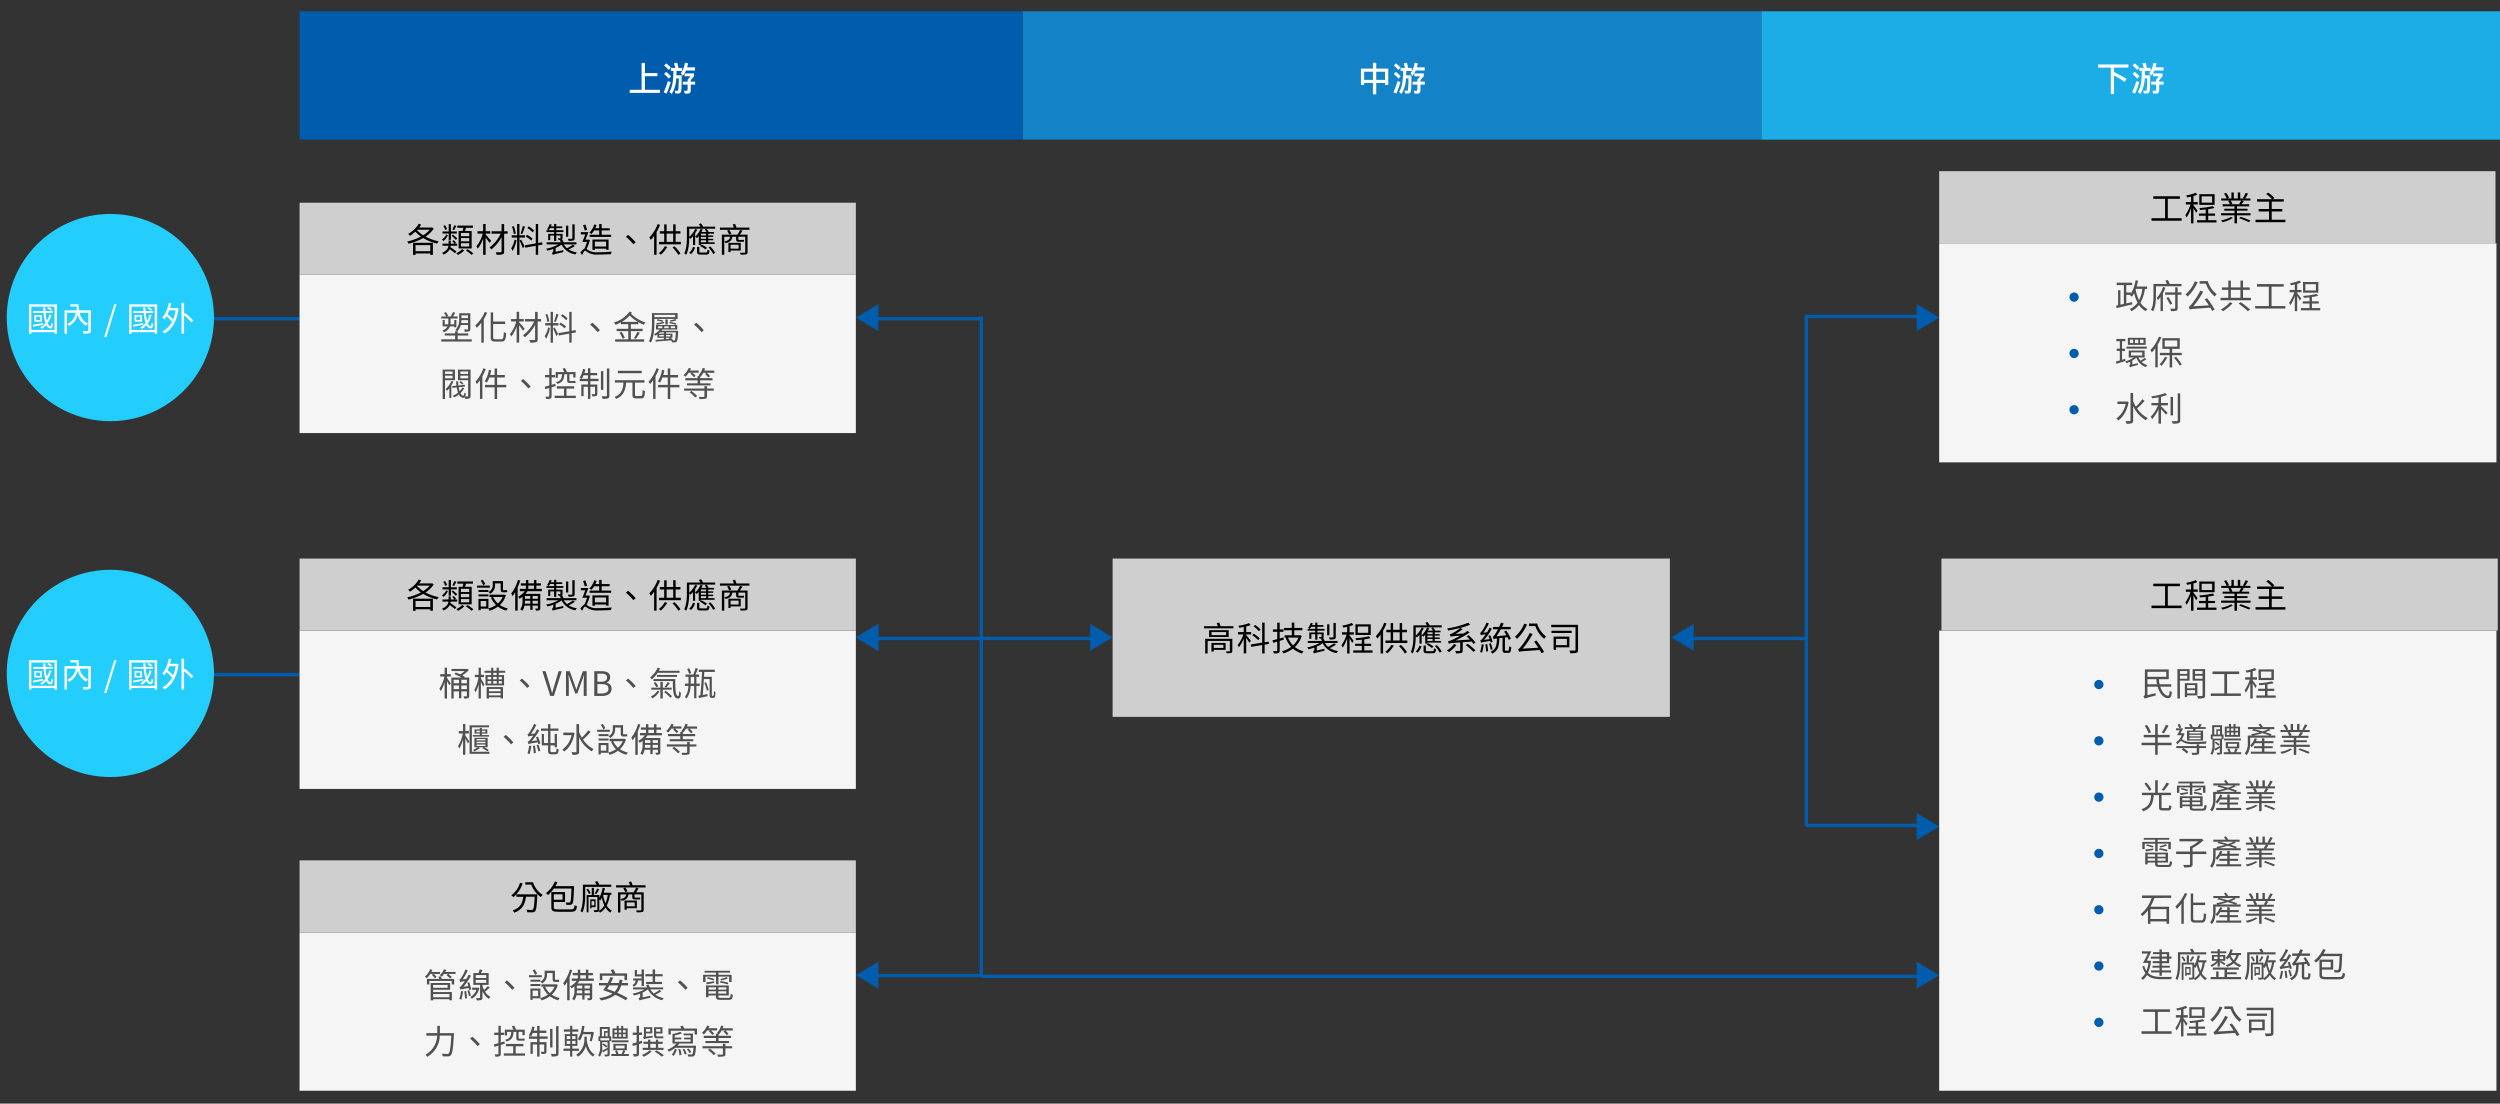 <svg xmlns="http://www.w3.org/2000/svg" xmlns:xlink="http://www.w3.org/1999/xlink" width="1110" height="490" viewBox="0 0 1110 490">
  <rect x="0" y="0" width="1110" height="490" fill="#333333" stroke="none"/>
  <defs>
    <clipPath id="clip-path">
      <rect id="Rectangle_2184" data-name="Rectangle 2184" width="1110" height="490" transform="translate(487 1973)" fill="none"/>
    </clipPath>
  </defs>
  <g id="Mask_Group_105" data-name="Mask Group 105" transform="translate(-487 -1973)" clip-path="url(#clip-path)">
    <g id="Group_3573" data-name="Group 3573" transform="translate(0 5)">
      <path id="Path_16153" data-name="Path 16153" d="M0,0H65" transform="translate(574.5 2267.5)" fill="none" stroke="#005cac" stroke-width="1.5"/>
      <path id="Path_16156" data-name="Path 16156" d="M0,0H328V57H0Z" transform="translate(1269 1973)" fill="#1cade7"/>
      <path id="Path_16141" data-name="Path 16141" d="M0,0H328V57H0Z" transform="translate(941 1973)" fill="#1382c7"/>
      <path id="Path_16131" data-name="Path 16131" d="M0,0H321V57H0Z" transform="translate(620 1973)" fill="#005cac"/>
      <path id="Path_16132" data-name="Path 16132" d="M-9.127-12.3V-.375h-5.265V1H-.953V-.375h-6.7V-6.4h5.55v-1.38h-5.55V-12.3Zm19.71,3.375h4V-10.35H11.092c.15-.555.285-1.155.405-1.785l-1.41-.24A10.117,10.117,0,0,1,8.273-7.71l.9,1.11A9.057,9.057,0,0,0,10.583-8.925Zm-8.76-3.15-.975.93a13.235,13.235,0,0,1,2.01,1.95L3.863-10.2A13.94,13.94,0,0,0,1.822-12.075Zm-.045,3.75L.8-7.395A14.5,14.5,0,0,1,2.9-5.31l1.02-1.02A15.494,15.494,0,0,0,1.778-8.325Zm.765,4.08A45.129,45.129,0,0,1,.683.735L2,1.32A51.228,51.228,0,0,0,3.8-3.75ZM4.972-8.7v.855Q4.928-2.062,3.2.555L4.268,1.5A14.3,14.3,0,0,0,6.262-5.43H7.357a46.636,46.636,0,0,1-.18,4.785c-.03.48-.165.72-.39.72-.345,0-.75-.03-1.215-.06L5.9,1.23c.51.045.87.075,1.08.075a1.356,1.356,0,0,0,1.5-1.35c.12-.855.195-3.1.195-6.75H6.338c.015-.345.03-.69.03-1.05V-8.7h2.49v-1.365H7.223c-.18-.87-.36-1.635-.57-2.31l-1.425.24c.21.63.42,1.32.6,2.07H3.878V-8.7ZM9.967-7.65v1.275h2.6c-.3.39-.72.9-1.26,1.515v.9H9.172v1.275H11.3V-.75c0,.54-.12.825-.345.825-.45,0-.87-.015-1.245-.03l.345,1.29h1.395c.81,0,1.23-.54,1.23-1.605V-2.685h1.965V-3.96H12.682v-.735a21.812,21.812,0,0,0,1.47-1.68V-7.65Z" transform="translate(781 2008.234)" fill="#fff"/>
      <path id="Path_16148" data-name="Path 16148" d="M-8.423-12.36v2.595h-5.325V-2.52h1.425v-.855h3.9V1.65h1.47V-3.375h3.915v.855h1.425V-9.765h-5.34V-12.36Zm-3.9,7.59v-3.6h3.9v3.6Zm5.37,0v-3.6h3.915v3.6ZM10.583-8.925h4V-10.35H11.092c.15-.555.285-1.155.405-1.785l-1.41-.24A10.117,10.117,0,0,1,8.273-7.71l.9,1.11A9.057,9.057,0,0,0,10.583-8.925Zm-8.76-3.15-.975.93a13.235,13.235,0,0,1,2.01,1.95L3.863-10.2A13.94,13.94,0,0,0,1.822-12.075Zm-.045,3.75L.8-7.395A14.5,14.5,0,0,1,2.9-5.31l1.02-1.02A15.494,15.494,0,0,0,1.778-8.325Zm.765,4.08A45.129,45.129,0,0,1,.683.735L2,1.32A51.228,51.228,0,0,0,3.8-3.75ZM4.972-8.7v.855Q4.928-2.062,3.2.555L4.268,1.5A14.3,14.3,0,0,0,6.262-5.43H7.357a46.636,46.636,0,0,1-.18,4.785c-.03.48-.165.72-.39.72-.345,0-.75-.03-1.215-.06L5.9,1.23c.51.045.87.075,1.08.075a1.356,1.356,0,0,0,1.5-1.35c.12-.855.195-3.1.195-6.75H6.338c.015-.345.03-.69.03-1.05V-8.7h2.49v-1.365H7.223c-.18-.87-.36-1.635-.57-2.31l-1.425.24c.21.63.42,1.32.6,2.07H3.878V-8.7ZM9.967-7.65v1.275h2.6c-.3.39-.72.9-1.26,1.515v.9H9.172v1.275H11.3V-.75c0,.54-.12.825-.345.825-.45,0-.87-.015-1.245-.03l.345,1.29h1.395c.81,0,1.23-.54,1.23-1.605V-2.685h1.965V-3.96H12.682v-.735a21.812,21.812,0,0,0,1.47-1.68V-7.65Z" transform="translate(1105 2008.234)" fill="#fff"/>
      <path id="Path_16175" data-name="Path 16175" d="M-14.408-11.61v1.395H-8.8V1.545h1.425v-8.28c1.26.645,2.835,1.59,4.725,2.82l.855-1.29c-1.89-1.14-3.75-2.16-5.58-3.045v-1.965h6.39V-11.61Zm24.99,2.685h4V-10.35H11.092c.15-.555.285-1.155.405-1.785l-1.41-.24A10.117,10.117,0,0,1,8.273-7.71l.9,1.11A9.057,9.057,0,0,0,10.583-8.925Zm-8.76-3.15-.975.93a13.235,13.235,0,0,1,2.01,1.95L3.863-10.2A13.94,13.94,0,0,0,1.822-12.075Zm-.045,3.75L.8-7.395A14.5,14.5,0,0,1,2.9-5.31l1.02-1.02A15.494,15.494,0,0,0,1.778-8.325Zm.765,4.08A45.129,45.129,0,0,1,.683.735L2,1.32A51.228,51.228,0,0,0,3.8-3.75ZM4.972-8.7v.855Q4.928-2.062,3.2.555L4.268,1.5A14.3,14.3,0,0,0,6.262-5.43H7.357a46.636,46.636,0,0,1-.18,4.785c-.03.48-.165.72-.39.72-.345,0-.75-.03-1.215-.06L5.9,1.23c.51.045.87.075,1.08.075a1.356,1.356,0,0,0,1.5-1.35c.12-.855.195-3.1.195-6.75H6.338c.015-.345.03-.69.03-1.05V-8.7h2.49v-1.365H7.223c-.18-.87-.36-1.635-.57-2.31l-1.425.24c.21.63.42,1.32.6,2.07H3.878V-8.7ZM9.967-7.65v1.275h2.6c-.3.39-.72.9-1.26,1.515v.9H9.172v1.275H11.3V-.75c0,.54-.12.825-.345.825-.45,0-.87-.015-1.245-.03l.345,1.29h1.395c.81,0,1.23-.54,1.23-1.605V-2.685h1.965V-3.96H12.682v-.735a21.812,21.812,0,0,0,1.47-1.68V-7.65Z" transform="translate(1433 2008.234)" fill="#fff"/>
      <path id="Path_16133" data-name="Path 16133" d="M0,0H65" transform="translate(574.5 2109.5)" fill="none" stroke="#005cac" stroke-width="1.5"/>
      <path id="Path_16134" data-name="Path 16134" d="M0,0H247V70.285H0Z" transform="translate(620 2090)" fill="#f5f5f5"/>
      <path id="Path_16135" data-name="Path 16135" d="M0,0H247V32H0Z" transform="translate(620 2058)" fill="#cfcfcf"/>
      <path id="Path_16136" data-name="Path 16136" d="M-65.948-3.15V-.48H-72.5V-3.15Zm-7.665,4.365h1.11V.525h6.555V1.17h1.155V-4.185h-8.82Zm1.875-11.2H-66.2a12.049,12.049,0,0,1-2.91,2.43,11.989,11.989,0,0,1-2.745-2.3Zm6.555-1.05-.195.06H-70.9A12.812,12.812,0,0,0-70-12.3l-1.065-.375A12.542,12.542,0,0,1-75.8-8.13a7.491,7.491,0,0,1,.855.825A14.777,14.777,0,0,0-72.562-9.15,13.861,13.861,0,0,0-70.1-6.975a24.179,24.179,0,0,1-6.09,2.19,3.612,3.612,0,0,1,.54,1A25.522,25.522,0,0,0-69.1-6.315,21.087,21.087,0,0,0-62.932-3.84a5.241,5.241,0,0,1,.72-1.02,20.866,20.866,0,0,1-5.85-2.085,12.55,12.55,0,0,0,3.645-3.57Zm16.53,3.9h-3.7V-8.565h3.7Zm0,2.28h-3.7V-6.3h3.7Zm0,2.3h-3.7V-4.02h3.7ZM-53.377-9.45v7.77h5.79V-9.45h-2.955c.15-.42.315-.93.465-1.41h3.06v-.975h-6.945v.975h2.7c-.1.45-.225.975-.345,1.41ZM-55.3-12a12.58,12.58,0,0,1-.855,1.89l.75.27a18.426,18.426,0,0,0,1.035-1.86Zm-3.21,1.755a5.982,5.982,0,0,0-.9-1.77l-.78.315a6.364,6.364,0,0,1,.855,1.815Zm.735,4.74h.99V-8.31h2.61v-.93h-2.61v-3.24h-.99v3.24h-2.745v.93h2.745Zm1.245-1.86a19.182,19.182,0,0,1,1.92,1.9l.63-.735c-.3-.285-1.6-1.365-1.965-1.62Zm-2.34-.51a5.368,5.368,0,0,1-1.9,2.2,3.767,3.767,0,0,1,.66.72,6.592,6.592,0,0,0,1.965-2.655ZM-54.353-.33a26.367,26.367,0,0,0-2.655-1.89,3.358,3.358,0,0,0,.1-.66h2.88v-.945h-.99l.495-.33A6.67,6.67,0,0,0-55.552-5.37l-.645.405a7.325,7.325,0,0,1,.945,1.14h-1.6V-5.19h-.975v1.365h-2.7v.945h2.64c-.15,1.1-.75,2.235-2.835,3.12a3.3,3.3,0,0,1,.57.81,5.191,5.191,0,0,0,2.835-2.4c.855.6,1.815,1.32,2.34,1.785Zm2.52-1.05a7.417,7.417,0,0,1-2.6,1.815c.225.21.57.54.75.75a9.552,9.552,0,0,0,2.82-2.01Zm1.665.585a16.962,16.962,0,0,1,2.505,1.95l.87-.615a19.631,19.631,0,0,0-2.565-1.89Zm11.22-4.3c-.375-.435-1.875-2.19-2.43-2.79v-.39h2.04V-9.345h-2.04v-3.21h-1.11v3.21h-2.49V-8.28h2.325a14.992,14.992,0,0,1-2.835,5.64,4.935,4.935,0,0,1,.615,1.05,15.451,15.451,0,0,0,2.385-4.485v7.2h1.11V-6.54c.615.81,1.4,1.86,1.725,2.4Zm7.335-4.23h-1.545v-3.195H-34.3V-9.33h-4.47v1.065h4.08a16.485,16.485,0,0,1-4.95,6.135,5.028,5.028,0,0,1,.8.9A18.262,18.262,0,0,0-34.3-6.75V-.36c0,.27-.1.345-.375.36-.285,0-1.245.015-2.22-.015a4.947,4.947,0,0,1,.405,1.14A8.677,8.677,0,0,0-33.847.9c.495-.165.69-.51.69-1.275v-7.89h1.545ZM-19.9-9.66a11.563,11.563,0,0,0-2.355-1.83l-.57.75a12.392,12.392,0,0,1,2.355,1.935Zm-.66,3.585a12.108,12.108,0,0,0-2.505-1.68l-.525.78a12.142,12.142,0,0,1,2.475,1.8Zm-4.32-5.565a25.065,25.065,0,0,1-1,3.36l.735.24a30.374,30.374,0,0,0,1.23-3.36ZM-28-8.3a13.631,13.631,0,0,0-.885-3.285l-.81.195a15.488,15.488,0,0,1,.825,3.315Zm-.51,2.67a11.157,11.157,0,0,1-1.5,3.87,6.165,6.165,0,0,1,.585,1.23A13.974,13.974,0,0,0-27.7-5.37Zm4.59-.87v-1.05h-2.445V-12.54H-27.4v4.995h-2.4v1.05h2.4v7.65h1.035v-7.65Zm-2.37,1.32c.315.645,1.14,2.565,1.41,3.375l.8-.825c-.225-.51-1.305-2.55-1.59-2.985ZM-16.132-3.42-16.3-4.44l-1.77.315V-12.54h-1.05v8.61l-4.83.855.18,1.05,4.65-.855V1.14h1.05V-3.075Zm14.28-8.985h-1.02V-6.24c0,.2-.06.255-.285.255s-.93.03-1.755,0a3.141,3.141,0,0,1,.36.915,7.124,7.124,0,0,0,2.16-.165c.4-.165.54-.4.54-.99Zm-2.835.615H-5.693V-6.9h1.005Zm-6.3,3.615H-13.6v2.79h.9v-2.04h1.71v2.43h.975v-2.43h1.845v1.08c0,.12-.03.165-.165.165s-.51.015-1,0a3.043,3.043,0,0,1,.3.72,3.822,3.822,0,0,0,1.41-.135c.33-.135.405-.33.405-.75v-1.83h-2.79v-.8h3.165v-.81h-3.165v-.915h2.64v-.78h-2.64v-1.08h-.975v1.08H-12.4c.12-.27.24-.54.33-.81l-.885-.21a6.654,6.654,0,0,1-1.185,2.265,6.73,6.73,0,0,1,.8.435,7.164,7.164,0,0,0,.57-.9h1.785v.915h-3.375v.81h3.375ZM-2.6-3.36A21.418,21.418,0,0,1-5.257-1.8a6.02,6.02,0,0,1-1.4-1.695h5.595v-.93H-6.773A9.387,9.387,0,0,0-7.4-5.64l-1.035.3c.15.27.33.615.465.915H-14.3v.93h5.22A17.292,17.292,0,0,1-14.557-1.56a3.933,3.933,0,0,1,.615.825,20.057,20.057,0,0,0,2.6-.75V-.81a1.265,1.265,0,0,1-.63,1.14,3.323,3.323,0,0,1,.39.765V1.17c.285-.18.765-.315,4.695-1.245a5.744,5.744,0,0,1,.03-.855L-10.3-.2v-1.71A13.132,13.132,0,0,0-7.673-3.42,8.229,8.229,0,0,0-1.477.96,3.682,3.682,0,0,1-.863.06,9.6,9.6,0,0,1-4.507-1.245,20.128,20.128,0,0,0-1.792-2.79ZM9.037-9.69v1.905H4.793v.975h9.555v-.975H10.132V-9.69H13.7v-.975h-3.57v-1.86h-1.1v1.86H7.313A14.927,14.927,0,0,0,7.9-12.09l-1.05-.255A9.083,9.083,0,0,1,4.673-8.67a7.509,7.509,0,0,1,.96.54,9.978,9.978,0,0,0,1.14-1.56ZM7.118-2.55V-4.74h4.995v2.19ZM13.207-1.1v-4.56H6.037V-1.05h1.08v-.54h4.995v.5ZM3.7-9.96c-.195-.615-.54-1.605-.81-2.355l-.99.285c.225.765.585,1.785.75,2.415Zm.69,4.32-.18.045H2.947c.435-1.005.915-2.265,1.29-3.33H.877V-7.92h1.98c-.405,1.155-.9,2.415-1.32,3.3H3.622a13.82,13.82,0,0,1-1.17,3.045A5.253,5.253,0,0,0,.7.2l.765,1.02c.45-.96.96-1.89,1.29-1.89.345,0,.885.51,1.485.87A8.184,8.184,0,0,0,8.6,1.02c1.77,0,4.56-.09,5.685-.165A4.14,4.14,0,0,1,14.6-.285c-1.65.165-4.065.3-5.97.3a7.851,7.851,0,0,1-4.155-.75c-.465-.285-.8-.525-1.05-.69a20.192,20.192,0,0,0,1.485-3.99Zm17.49-2.07-.975.855a25.768,25.768,0,0,1,3.315,3.33l1.02-.855A28.143,28.143,0,0,0,21.878-7.71ZM35-12.51a16.816,16.816,0,0,1-3.69,5.94,9.25,9.25,0,0,1,.63,1.095A14.135,14.135,0,0,0,33.428-7.29V1.125h1.095V-8.97a25.074,25.074,0,0,0,1.53-3.21ZM38.2-2.685A10.5,10.5,0,0,1,35.513.42a5,5,0,0,1,.885.69,14.02,14.02,0,0,0,2.865-3.465Zm3.39.54A16.746,16.746,0,0,1,44.182,1.17l.945-.615a17.3,17.3,0,0,0-2.67-3.195ZM38.978-8.28H41.9v3.66H38.978Zm4,3.66V-8.28h2.13V-9.36h-2.13v-3.03H41.9v3.03H38.978v-3.015H37.9V-9.36H35.963v1.08H37.9v3.66H35.6v1.095h9.69V-4.62ZM49.838.8a6.49,6.49,0,0,0,1.755-2.88l-.9-.33a5.63,5.63,0,0,1-1.71,2.67ZM54.248.12c-.63,0-.735-.06-.735-.39V-2.355h-1.02v2.1c0,1.02.33,1.29,1.665,1.29h2.4c1.02,0,1.35-.36,1.455-1.845a2.844,2.844,0,0,1-.915-.36c-.045,1.14-.15,1.29-.645,1.29Zm2.67-2.07a12.26,12.26,0,0,0-2.49-1.485l-.63.615a12.621,12.621,0,0,1,2.43,1.56Zm.63-.21a12.432,12.432,0,0,1,2.1,2.91l.9-.465a12.535,12.535,0,0,0-2.16-2.85ZM56.513-7.44H54.2v-.81h2.31Zm0,1.47H54.2V-6.8h2.31Zm0,1.53H54.2v-.87h2.31Zm-3.27,1.2h.96v-.45h6.09v-.75H57.458v-.87h2.235v-.66H57.458V-6.8h2.19V-7.44h-2.19v-.81h2.58v-.735h-2.76l.36-.18a6.628,6.628,0,0,0-.96-1.245l-.78.345a6.55,6.55,0,0,1,.78,1.08H54.443c.195-.36.39-.735.555-1.11l-.945-.255a10.326,10.326,0,0,1-2.4,3.45,8.848,8.848,0,0,1,.78.615,9.738,9.738,0,0,0,.81-.9Zm1.9-8.13a8.891,8.891,0,0,0-.9-1.455l-.96.33a9.483,9.483,0,0,1,.705,1.125h-6V-6.9c0,2.175-.09,5.235-1.17,7.4a3.979,3.979,0,0,1,.84.66c1.125-2.19,1.35-5.385,1.365-7.68a6.427,6.427,0,0,1,.555.555,14,14,0,0,0,1.11-1.17v3.9h.96V-8.43a14.824,14.824,0,0,0,.96-1.62l-.945-.27a11.5,11.5,0,0,1-2.64,3.5V-10.44h11.52v-.93Zm15.81,8.04v1.74h-3.57V-3.33Zm.93,2.565V-4.17H66.412v4.1h.975v-.69Zm3.03-7.05H71.512c.39-.525.8-1.185,1.155-1.785l-1.125-.255a13.538,13.538,0,0,1-1.1,2.04h-6.93v8.94h1.065v-8.01h2.58c-.21,1.155-.795,1.755-2.55,2.07a2.283,2.283,0,0,1,.54.78c2.07-.465,2.775-1.29,3-2.85h1.7v.96c0,.885.18,1.275,1.095,1.275h1.575a2.874,2.874,0,0,0,.87-.075c-.03-.24-.06-.54-.075-.8a4.97,4.97,0,0,1-.825.06h-1.35c-.24,0-.285-.12-.285-.45v-.975h3.03v6.78c0,.24-.09.3-.33.315s-1.11.03-2.04,0a3.01,3.01,0,0,1,.345.855,10.462,10.462,0,0,0,2.475-.15c.435-.165.585-.42.585-1.005Zm-9.075-1.8c.315.555.72,1.3.93,1.74l.96-.39a16.7,16.7,0,0,0-.945-1.665Zm4.17-1.32c-.165-.5-.435-1.155-.645-1.68l-1.035.27c.18.42.375.96.525,1.41H62.662v.96h13.08v-.96Z" transform="translate(744 2080)"/>
      <path id="Path_16137" data-name="Path 16137" d="M-48.713-10.98v1.245h-2.91V-10.98Zm-3.03,3.42c.06-.45.1-.9.12-1.305h2.91V-7.56Zm3.03.87v1.74c0,.18-.06.24-.255.255-.165,0-.825,0-1.5-.03a4.152,4.152,0,0,1,.33,1,5.413,5.413,0,0,0,1.965-.18c.4-.18.51-.48.51-1.035V-11.91h-4.965v2.6a6.354,6.354,0,0,1-1.71,4.86,3.215,3.215,0,0,1,.885.525,5.761,5.761,0,0,0,1.53-2.76Zm-8.73-1.095a4.73,4.73,0,0,1-.06.8h-1.545V-8.91h-.93v2.835h2.16A4.018,4.018,0,0,1-60.083-4.23a3.044,3.044,0,0,1,.69.765,4.61,4.61,0,0,0,2.685-2.61h1.89v.4h.945V-8.91h-.945v1.92h-1.665a7,7,0,0,0,.045-.78v-1.8h3.09v-.93h-2.01c.3-.48.645-1.05.975-1.62l-.975-.3a17,17,0,0,1-1.02,1.92H-58.1l.57-.285a6.787,6.787,0,0,0-1.05-1.635l-.795.36a8.966,8.966,0,0,1,.96,1.56h-2.145v.93h3.12Zm4.155,7.44V-2.01h4.68v-.975h-4.68v-.93h-1.125v.93h-4.605v.975h4.605V-.345h-6.15v.99h13.515v-.99Zm12.045-12.15a16.79,16.79,0,0,1-4.2,5.94,8.333,8.333,0,0,1,.63,1.11,17.922,17.922,0,0,0,2.025-2.28v8.88h1.08V-9.315a22.238,22.238,0,0,0,1.5-2.835Zm4.65,12.12c-.78,0-.945-.18-.945-.975v-5.8h5.325v-1.08h-5.325v-4.08h-1.08V-1.38c0,1.59.465,2.025,1.95,2.025h2.85c1.575,0,1.875-.96,2.055-3.735A3.028,3.028,0,0,1-32.8-3.6c-.12,2.565-.24,3.225-1.08,3.225ZM-23.573-5.1c-.375-.435-1.875-2.19-2.43-2.79v-.39h2.04V-9.345H-26v-3.21h-1.11v3.21H-29.6V-8.28h2.325a14.992,14.992,0,0,1-2.835,5.64A4.935,4.935,0,0,1-29.5-1.59a15.451,15.451,0,0,0,2.385-4.485v7.2H-26V-6.54c.615.81,1.4,1.86,1.725,2.4Zm7.335-4.23h-1.545v-3.195h-1.14V-9.33h-4.47v1.065h4.08a16.485,16.485,0,0,1-4.95,6.135,5.028,5.028,0,0,1,.8.9,18.262,18.262,0,0,0,4.545-5.52V-.36c0,.27-.1.345-.375.36-.285,0-1.245.015-2.22-.015a4.947,4.947,0,0,1,.405,1.14A8.677,8.677,0,0,0-18.472.9c.495-.165.69-.51.69-1.275v-7.89h1.545Zm11.715-.33a11.563,11.563,0,0,0-2.355-1.83l-.57.75A12.392,12.392,0,0,1-5.093-8.805Zm-.66,3.585a12.108,12.108,0,0,0-2.505-1.68l-.525.78a12.142,12.142,0,0,1,2.475,1.8ZM-9.5-11.64a25.065,25.065,0,0,1-1,3.36l.735.24a30.374,30.374,0,0,0,1.23-3.36ZM-12.622-8.3a13.631,13.631,0,0,0-.885-3.285l-.81.195a15.488,15.488,0,0,1,.825,3.315Zm-.51,2.67a11.157,11.157,0,0,1-1.5,3.87,6.166,6.166,0,0,1,.585,1.23A13.974,13.974,0,0,0-12.323-5.37Zm4.59-.87v-1.05h-2.445V-12.54h-1.035v4.995h-2.4v1.05h2.4v7.65h1.035v-7.65Zm-2.37,1.32C-10.6-4.53-9.773-2.61-9.5-1.8l.8-.825c-.225-.51-1.3-2.55-1.59-2.985ZM-.757-3.42-.923-4.44l-1.77.315V-12.54h-1.05v8.61l-4.83.855.18,1.05,4.65-.855V1.14h1.05V-3.075ZM6.5-7.71l-.975.855a25.767,25.767,0,0,1,3.315,3.33l1.02-.855A28.143,28.143,0,0,0,6.5-7.71Zm13.065-.375a15.419,15.419,0,0,0,3.51-2.82,17.441,17.441,0,0,0,3.645,2.82ZM26.9-7.05v-.93a17.588,17.588,0,0,0,2.415,1.155A4.057,4.057,0,0,1,30.1-7.8a16.36,16.36,0,0,1-6.4-3.87c.135-.18.27-.375.375-.54l-1.02-.48A13.393,13.393,0,0,1,16.073-7.8a4.065,4.065,0,0,1,.75,1.02,17.983,17.983,0,0,0,2.385-1.095v.825h3.24v2.04H17.3v1.02h5.145V-.33h-5.82V.7H29.513V-.33H23.6V-3.99h5.235V-5.01H23.6V-7.05ZM25.808-.54a26.681,26.681,0,0,0,1.77-2.715l-1.05-.405A17.191,17.191,0,0,1,24.967-.9ZM18.563-3.285A12.206,12.206,0,0,1,19.943-.57l.975-.4a12.5,12.5,0,0,0-1.44-2.685Zm24.72-7.9v1h-9.24v-1ZM34.042-9.4h10.32V-11.97h-11.4v4.395c0,2.4-.105,5.745-1.38,8.13a4.236,4.236,0,0,1,.96.525c1.305-2.46,1.5-6.12,1.5-8.655Zm9.78,1.995a13.789,13.789,0,0,0-2.94-.615l-.195.57a14.594,14.594,0,0,1,2.85.66Zm-.405-1.965a21.343,21.343,0,0,1-2.565.675l.27.525a11.462,11.462,0,0,0,2.655-.6ZM39.982-6.93V-9.15h-1.05v2.22Zm-4.9.15c.9-.165,2.115-.435,3.24-.675V-8.1c-1.29.24-2.6.48-3.45.63Zm.03-1.89a12.49,12.49,0,0,1,2.58.63l.27-.63a12.282,12.282,0,0,0-2.64-.555ZM42.443.165a7.534,7.534,0,0,0-1.2-1.2h.825v-1.83h-2.85v-.57h4.365c-.15,2.37-.3,3.27-.495,3.51C43,.2,42.893.21,42.713.21h-.345Zm-3.225-1.2h1.56l-.4.21c.12.09.255.195.375.3l-1.53.1Zm1.95-.57h-1.95V-2.3h1.95Zm-4.9,0V-2.3h1.995v.69Zm1.995-1.83v.57H35.873c.24-.195.45-.375.66-.57Zm-2.565-2.7h1.86v.855h-1.86Zm2.745,0h1.935v.855H38.438Zm2.835,0h1.965v.855H41.272Zm-4.095,2c.135-.18.285-.36.42-.555h6.6V-6.7H34.763v2.01h1.68a7.836,7.836,0,0,1-2.61,2.1,2.711,2.711,0,0,1,.735.645c.3-.18.57-.375.84-.555v1.47h2.85V-.36c-1.41.09-2.7.18-3.7.225l.075.81C36.443.525,38.947.33,41.393.12c.135.165.255.3.345.435L41.813.51a2.092,2.092,0,0,1,.1.495,8.694,8.694,0,0,0,1.26,0,1.028,1.028,0,0,0,.78-.375c.33-.375.495-1.44.645-4.365.015-.12.03-.4.03-.4Zm15.45-3.57-.975.855a25.767,25.767,0,0,1,3.315,3.33l1.02-.855A28.142,28.142,0,0,0,52.627-7.71ZM-55.552,13.93v1.11H-58.9V13.93ZM-58.9,16.975v-1.17h3.345v1.17Zm4.4.84V13.09h-5.46V26.155H-58.9v-8.34Zm-1.575.36a10.334,10.334,0,0,1-2.6,3.6,6.852,6.852,0,0,1,.645.735,10.72,10.72,0,0,0,1.035-1.11v4.275h.9V20.14a12.967,12.967,0,0,0,.9-1.68Zm3.975-1.2v-1.17h3.45v1.17Zm3.45-3.045v1.11H-52.1V13.93Zm1.08-.84h-5.595v4.725h4.515v6.93c0,.195-.06.27-.255.27-.135.015-.57.015-1.065,0a5.154,5.154,0,0,0,.33-1.26,3.029,3.029,0,0,1-.675-.465c-.075.93-.225,1.38-.435,1.38-.51-.03-.945-.435-1.3-1.125a8.016,8.016,0,0,0,1.635-2.22l-.825-.255a5.7,5.7,0,0,1-1.17,1.62,13.635,13.635,0,0,1-.435-1.755l2.805-.3-.1-.8-2.82.3c-.075-.57-.135-1.185-.165-1.83h-.9c.045.66.1,1.305.195,1.92l-1.875.195.1.81,1.89-.21a14.193,14.193,0,0,0,.585,2.325,11.241,11.241,0,0,1-2.385,1.41,3.994,3.994,0,0,1,.66.675,10.182,10.182,0,0,0,2.1-1.275,2.432,2.432,0,0,0,2.025,1.5.7.7,0,0,0,.57-.3,6.641,6.641,0,0,1,.18.75,4.98,4.98,0,0,0,1.9-.21c.4-.195.51-.54.51-1.155Zm-3.165,6.2A5.387,5.387,0,0,0-52,18.2l-.585.465A4.846,4.846,0,0,1-51.338,19.8Zm8.85-6.78A17.3,17.3,0,0,1-45.4,18.46a6.236,6.236,0,0,1,.63,1.1,17,17,0,0,0,1.38-1.755v8.325h1.065V16.075a26.271,26.271,0,0,0,1.485-3.24Zm10.17,7.38h-4.065V16.6h3.42v-1.1h-3.42V12.64h-1.11v2.865h-1.995c.195-.675.36-1.38.495-2.085l-1.05-.225a13.274,13.274,0,0,1-1.845,5.115,6.488,6.488,0,0,1,.96.57,11.528,11.528,0,0,0,1.08-2.28h2.355v3.285h-4.275V20.98h4.275v5.175h1.11V20.98h4.065Zm7.47-2.595-.975.855a25.767,25.767,0,0,1,3.315,3.33l1.02-.855A28.143,28.143,0,0,0-24.247,17.29ZM-8.8,15.145h1.845c-.12,1.98-.57,2.985-2.7,3.525a2.7,2.7,0,0,1,.54.78c2.46-.675,3.03-1.95,3.195-4.305H-4.7v2.49c0,1.05.24,1.425,1.305,1.425h1.56a3.038,3.038,0,0,0,.9-.075c-.03-.24-.06-.63-.09-.9a4.819,4.819,0,0,1-.825.075H-3.368c-.27,0-.315-.135-.315-.525v-2.49h1.695v1.47h1.02v-2.43H-4.792a18.027,18.027,0,0,0-.885-1.8l-1.005.315c.24.435.5,1.005.705,1.485h-3.81V16.75h.99Zm-1,5.25-.165-1.005c-.54.15-1.095.315-1.62.48V16.54h1.5V15.505h-1.5V12.46h-1.05v3.045h-1.845V16.54h1.845v3.615c-.75.225-1.44.42-1.995.555l.225,1.11,1.77-.555V24.85c0,.225-.075.27-.255.27-.165.015-.765.015-1.41,0a4.559,4.559,0,0,1,.33,1.035,4.291,4.291,0,0,0,1.86-.21c.375-.18.525-.465.525-1.095V20.965Zm4.83,4.305V21.535h3.42v-1.02h-7.74v1.02h3.225V24.7h-4.17v1.02h9.4V24.7Zm10.59-9.075h3.03V14.6H5.617v-2.1H4.553v2.1H2.963c.165-.51.315-1.065.45-1.59l-1.05-.21a11.822,11.822,0,0,1-1.5,3.945,6.543,6.543,0,0,1,.99.42,11.465,11.465,0,0,0,.75-1.545h1.95V17.2H.908v1.02H4.553v1.5H1.6v5.2h1.02V20.74H4.553v5.385H5.617V20.74h2.07V23.8c0,.15-.045.2-.21.2-.15.015-.645.015-1.29,0a3.406,3.406,0,0,1,.33.975,4.634,4.634,0,0,0,1.74-.18c.375-.18.45-.465.45-.975V19.72H5.617v-1.5H9.233V17.2H5.617Zm5.745-1.815h-1.05v8.25h1.05Zm1.6-1.2V24.625c0,.255-.075.315-.315.33s-1.095,0-1.98-.03a6.478,6.478,0,0,1,.36,1.17,7.379,7.379,0,0,0,2.4-.225c.45-.2.615-.525.615-1.26v-12Zm15.42,1.02H17.827V14.7h10.56Zm-2.25,11.19c-.585,0-.705-.1-.705-.615V18.88h4.215V17.8H16.522v1.08h3.8c-.225,2.8-.78,5.145-3.975,6.36a3,3,0,0,1,.7.87c3.45-1.4,4.17-4.02,4.455-7.23h2.8v5.34c0,1.275.36,1.665,1.695,1.665h2.145c1.305,0,1.6-.7,1.725-3.255a3.46,3.46,0,0,1-1.035-.495c-.075,2.3-.165,2.685-.765,2.685Zm8.85-12.315a17.3,17.3,0,0,1-3.51,5.955,6.236,6.236,0,0,1,.63,1.1,17,17,0,0,0,1.38-1.755v8.325h1.065V16.075a26.271,26.271,0,0,0,1.485-3.24Zm10.17,7.38H41.092V16.6h3.42v-1.1h-3.42V12.64h-1.11v2.865H37.987c.195-.675.36-1.38.495-2.085l-1.05-.225a13.274,13.274,0,0,1-1.845,5.115,6.488,6.488,0,0,1,.96.57,11.528,11.528,0,0,0,1.08-2.28h2.355v3.285H35.708V20.98h4.275v5.175h1.11V20.98h4.065ZM50.6,14.5l-.54.435a11.789,11.789,0,0,1,1.56,1.575l.735-.66a16.437,16.437,0,0,0-1.44-1.35h2.805v-.975H49.868c.15-.3.285-.6.42-.9l-.99-.27a8.766,8.766,0,0,1-2.31,3.195,5.48,5.48,0,0,1,.8.735A9.386,9.386,0,0,0,49.268,14.5Zm-.9,8.67a24.8,24.8,0,0,1,2.52,2.3l.825-.66a24.828,24.828,0,0,0-2.55-2.22ZM57.4,20.455H56.272v1.05H47.228v.945h9.045v2.5c0,.21-.075.27-.33.3s-1.17.015-2.175-.03a3.291,3.291,0,0,1,.3.945,11.71,11.71,0,0,0,2.67-.15c.495-.135.66-.39.66-1.035V22.45h2.985v-.945H57.4ZM56.182,13.54a7.123,7.123,0,0,0,.345-.945l-1.035-.24a7.817,7.817,0,0,1-1.86,3.3,5.079,5.079,0,0,1,.435.315h-.84v.93H47.783v.975h5.445V19.21H48.533v.9H59v-.9h-4.65V17.875h5.49V16.9h-5.49v-.7l.135.12a10.235,10.235,0,0,0,1.26-1.8h1.47l-.66.51a10.246,10.246,0,0,1,1.425,1.6l.765-.645a12.365,12.365,0,0,0-1.395-1.47h3.3V13.54Z" transform="translate(743.5 2119)" fill="#505050"/>
      <path id="Path_16142" data-name="Path 16142" d="M0,0H247V70.285H0Z" transform="translate(620 2248)" fill="#f5f5f5"/>
      <path id="Path_16143" data-name="Path 16143" d="M0,0H247V32H0Z" transform="translate(620 2216)" fill="#cfcfcf"/>
      <path id="Path_16144" data-name="Path 16144" d="M-58.035-12.555h-1.05v2.88h-1.92v1.05h1.83a15.577,15.577,0,0,1-2.235,5.4,4.135,4.135,0,0,1,.57,1.08A14.983,14.983,0,0,0-59.085-6.12V1.14h1.05V-6.615c.375.66.8,1.455.975,1.86l.66-.8c-.21-.39-1.23-1.875-1.635-2.445v-.63h1.71v-1.05h-1.71Zm6.36,9.54V-4.65h2.46v1.635Zm-3.4,0V-4.65h2.37v1.635ZM-52.71-7.2v1.575h-2.37V-7.2Zm3.5,1.575h-2.46V-7.2h2.46Zm1.05-2.565H-50.28l.165-.285a12.587,12.587,0,0,0-1.125-.66,12.215,12.215,0,0,0,2.925-2.4l-.705-.525-.21.06h-6.795v.96h5.835A12.2,12.2,0,0,1-52.2-9.6c-.69-.315-1.4-.6-2.01-.81l-.51.75a24.438,24.438,0,0,1,3.18,1.47H-56.1V1.14h1.02V-2.025h2.37v3.06h1.035v-3.06h2.46V-.06c0,.165-.06.225-.24.225-.135.015-.675.015-1.26,0a4.044,4.044,0,0,1,.33.99A4.635,4.635,0,0,0-48.63.975c.36-.195.465-.48.465-1.02Zm5.175-.165h1.35v-1.02h-1.35v-3.18H-44v3.18H-45.66v1.02h1.62a18.055,18.055,0,0,1-1.875,5.76,6.5,6.5,0,0,1,.585.93A14.923,14.923,0,0,0-44-5.1V1.14h1.005v-7.4c.36.75.8,1.62.96,2.1l.63-.9c-.21-.4-1.23-2.16-1.59-2.715Zm8.76,5.25v1.02h-5.175v-1.02Zm-5.175,2.85V-1.29h5.175V-.255Zm-1.035,1.41h1.035V.585h5.175v.54h1.065v-5.07H-40.44ZM-35.985-9.27h-1.5v-1.02h1.5Zm2.31,1.89h-1.41v-1.1h1.41Zm0,1.9h-1.41v-1.14h1.41Zm-6.315-1.14h1.6v1.14h-1.6Zm0-1.86h1.6v1.1h-1.6Zm4.05,1.86v1.14h-1.6v-1.14Zm0-1.86v1.1h-1.6v-1.1Zm3.75-1.815V-11.2h-2.85v-1.35h-.945v1.35h-1.5V-12.54h-.945V-11.2h-2.91v.915h2.91v1.02h-2.505v4.59H-32.7V-9.27h-2.34v-1.02Zm7.425,2.58-.975.855a25.768,25.768,0,0,1,3.315,3.33l1.02-.855A28.143,28.143,0,0,0-24.765-7.71ZM-12.18,0h1.605L-7.08-10.995H-8.49L-10.26-5.04c-.39,1.29-.66,2.34-1.065,3.63h-.06c-.42-1.29-.675-2.34-1.065-3.63l-1.785-5.955H-15.69Zm6.975,0h1.26V-6.09c0-.945-.105-2.28-.165-3.24h.06l.87,2.5L-1.1-1.11h.93L1.92-6.825l.87-2.5h.06c-.075.96-.18,2.295-.18,3.24V0H3.975V-10.995H2.295l-2.1,5.88c-.255.765-.5,1.53-.75,2.295H-.63c-.27-.765-.525-1.53-.78-2.295l-2.115-5.88h-1.68ZM7.35,0h3.51c2.46,0,4.17-1.065,4.17-3.225A2.538,2.538,0,0,0,12.78-5.85v-.075A2.4,2.4,0,0,0,14.4-8.31c0-1.935-1.545-2.685-3.78-2.685H7.35Zm1.4-6.315V-9.9H10.44c1.71,0,2.595.48,2.595,1.77,0,1.11-.765,1.815-2.655,1.815Zm0,5.205V-5.25h1.92c1.92,0,3,.615,3,1.98,0,1.485-1.11,2.16-3,2.16ZM22.4-7.71l-.975.855a25.768,25.768,0,0,1,3.315,3.33l1.02-.855A28.143,28.143,0,0,0,22.4-7.71ZM45.24-10.29v-.885H36.03c.195-.36.36-.7.525-1.08l-1.08-.3A10.759,10.759,0,0,1,32.13-8.22a8.707,8.707,0,0,1,.81.87,12.383,12.383,0,0,0,2.565-2.94ZM44.1-8.475V-9.33H35.19v.855Zm-8.64,6.15A7.8,7.8,0,0,1,32.475.27a5.152,5.152,0,0,1,.7.81,9.31,9.31,0,0,0,3.105-3.06Zm6.24-.45v-.9H37.77v-2.61H36.705v2.61h-4.02v.9h4.02V1.14H37.77V-2.775Zm-8-3a6.953,6.953,0,0,1,1.155,1.9l.885-.375a6.706,6.706,0,0,0-1.2-1.89Zm6.24-.345A15.741,15.741,0,0,1,38.58-4.065l.72.315c.48-.51,1.1-1.29,1.635-1.995Zm-1.56,4.41A19.347,19.347,0,0,1,41.145.8l.7-.675A19.735,19.735,0,0,0,39.03-2.3ZM33.66-7.5v.885h8.565c.03,4.845.255,7.755,2.34,7.755.915,0,1.155-.645,1.245-2.61a3.82,3.82,0,0,1-.765-.66c-.03,1.29-.1,2.175-.42,2.175-1.2,0-1.32-2.91-1.305-7.545ZM50.4-10.185a23.169,23.169,0,0,0-.93-2.13l-.855.33a19.423,19.423,0,0,1,.885,2.22Zm-.225,4.7v-3h1.53v3Zm4.02,1.035V-5.49H52.7v-3h1.2V-9.51H52.26c.375-.735.78-1.695,1.125-2.535l-1.02-.42a22.283,22.283,0,0,1-1.05,2.955H47.88v1.02H49.2v3H47.6v1.035h1.56A8.779,8.779,0,0,1,47.565.5a3.253,3.253,0,0,1,.78.645A10.1,10.1,0,0,0,50.13-4.455h1.575V1.02h.99V-4.455ZM59.79-.03a.2.2,0,0,1-.18-.075,1.818,1.818,0,0,1-.06-.675V-8.5H56.085c.045-.75.09-1.47.12-2.16H60.87v-1.02H53.79v1.02h1.4C55.05-7.29,54.75-2.91,54.45-.255c-.33.06-.615.105-.885.15L53.85.915C54.945.675,56.355.39,57.69.09l-.06-.93c-.72.15-1.455.285-2.115.405.165-1.845.36-4.515.51-7.065h2.55V-.87c0,1.035.06,1.29.255,1.47a.974.974,0,0,0,.705.255h.555a1.044,1.044,0,0,0,.63-.18,1.234,1.234,0,0,0,.3-.645,13.044,13.044,0,0,0,.1-1.815,2.134,2.134,0,0,1-.66-.345c0,.75-.03,1.335-.06,1.59a.877.877,0,0,1-.1.435.33.33,0,0,1-.24.075ZM58.155-2.61A31.556,31.556,0,0,0,57-6.105l-.765.225a26.473,26.473,0,0,1,1.1,3.51ZM-49.9,16.645h1.575V15.6H-49.9V12.43H-50.91V15.6H-52.8v1.05H-51a17.374,17.374,0,0,1-2.13,5.685,5.222,5.222,0,0,1,.57,1.02,16.225,16.225,0,0,0,1.65-4.035v6.78H-49.9V18.88c.42.765.945,1.71,1.155,2.2l.6-.855c-.24-.4-1.35-2.1-1.755-2.64Zm2.91,8.115V13.945h7.6v-.9h-8.625v12.63h8.805V24.76Zm2.085-3.195h3.93v.645h-3.93Zm0-1.23h3.93v.645h-3.93Zm0-1.185h3.93v.6h-3.93ZM-39.48,24A12.233,12.233,0,0,0-41.5,22.8h1.515v-4.23h-5.88V22.8h1.47a9.254,9.254,0,0,1-2.085,1.155,7.914,7.914,0,0,1,.615.615,13.311,13.311,0,0,0,2.43-1.4l-.645-.375h2.28l-.555.405a20.077,20.077,0,0,1,2.205,1.35Zm-5.475-7.83v-.75h1.485v.75Zm3.945-.75v.75h-1.515v-.75Zm1.62,1.95h-3.135V16.72h2.4V14.845h-2.4v-.63h-.945v.63h-2.355V16.72h2.355v.645h-3.09v.675h7.17Zm7.455-.075-.975.855a25.767,25.767,0,0,1,3.315,3.33l1.02-.855A28.143,28.143,0,0,0-31.935,17.29Zm10.365,4.755a16.472,16.472,0,0,1-.72,3.435,6.927,6.927,0,0,1,.93.345,20.9,20.9,0,0,0,.75-3.615Zm1.68.12a30.913,30.913,0,0,1,.375,3.3l.945-.18A31.508,31.508,0,0,0-19.005,22Zm1.6-.33a23.444,23.444,0,0,1,.81,2.805l.885-.315a20.9,20.9,0,0,0-.855-2.745Zm-.24-3.51c.18.435.375.915.525,1.4l-2.445.33a26.941,26.941,0,0,0,3.36-4.695l-.945-.57c-.315.645-.705,1.29-1.08,1.9l-1.665.15a24.239,24.239,0,0,0,2.415-4.005l-1.02-.435a21.724,21.724,0,0,1-2.055,3.795c-.33.435-.6.765-.855.825a8.005,8.005,0,0,1,.345,1,8.052,8.052,0,0,1,2.175-.36,19.9,19.9,0,0,1-1.32,1.725,2.754,2.754,0,0,1-1.11.975,9.285,9.285,0,0,1,.345,1.035c.3-.165.75-.285,4.14-.81.09.315.165.615.21.855l.945-.36a21.649,21.649,0,0,0-1.1-3.03Zm7.125,6.63a1.664,1.664,0,0,1-.51-.075c-.15-.1-.21-.39-.21-.825v-2.1h1.9v.825H-9.21V16.87h-1.005v4.05h-1.9V15.49h3.555V14.455H-12.12v-1.98h-1.035v1.98h-3.15V15.49h3.15v5.43h-1.83V16.885h-.975v5.07h2.805v1.95c0,1.275.15,1.545.48,1.755a2.074,2.074,0,0,0,1.1.255h1.23A3.812,3.812,0,0,0-9.3,25.8a.935.935,0,0,0,.6-.54,5.421,5.421,0,0,0,.225-1.53,2.45,2.45,0,0,1-.945-.48,6.7,6.7,0,0,1-.12,1.32.425.425,0,0,1-.3.33,2.291,2.291,0,0,1-.615.06Zm9.3-8.73-.225.045h-4.05v1.11h3.66a10.5,10.5,0,0,1-4.14,6.45,3.94,3.94,0,0,1,.885.84c2.115-1.485,3.87-4.26,4.59-8.16Zm6.81-.975a23.326,23.326,0,0,1-2.9,3.27,17.394,17.394,0,0,1-1.2-2.43v-3.6H-.555V24.625c0,.255-.09.33-.345.345-.225,0-1.005,0-1.86-.03a4.339,4.339,0,0,1,.42,1.215A6.364,6.364,0,0,0,0,25.915c.435-.2.615-.555.615-1.29V18.3a14.322,14.322,0,0,0,5.625,6.3,5.005,5.005,0,0,1,.825-1,12.36,12.36,0,0,1-4.7-4.245A33.91,33.91,0,0,0,5.715,15.97Zm11.91-1.215h2.49v2.4c0,1.125.21,1.545,1.185,1.545h.975A2.451,2.451,0,0,0,22,17.905c-.015-.255-.06-.675-.075-.96a3.178,3.178,0,0,1-.66.075h-.885c-.21,0-.24-.135-.24-.555v-3.48h-4.56v1.65a3.36,3.36,0,0,1-1.86,3.21,5.34,5.34,0,0,1,.72.81,4.312,4.312,0,0,0,2.175-3.99Zm-4.35.285a13.107,13.107,0,0,0-1.155-1.935l-.87.435a13.993,13.993,0,0,1,1.125,2.01Zm2.025.675H8.625v.915H14.3ZM9.27,19.8h4.425V18.91H9.27Zm0-2.835v.885h4.41V16.96ZM20,20.08a8.11,8.11,0,0,1-2.115,2.865,8.337,8.337,0,0,1-2.115-2.865ZM12.69,24.31H10.23V21.835h2.46Zm8.025-5.325-.195.045H14.13v1.05h1.3l-.645.225a10.252,10.252,0,0,0,2.235,3.315,10.886,10.886,0,0,1-3.345,1.515V20.9H9.255v5.04h.975v-.7h3.42a4.035,4.035,0,0,1,.51.93,11.956,11.956,0,0,0,3.72-1.83,10.577,10.577,0,0,0,3.72,1.785,4.769,4.769,0,0,1,.69-1,10.306,10.306,0,0,1-3.54-1.5,9.557,9.557,0,0,0,2.67-4.32Zm6.075-6.54a18.062,18.062,0,0,1-3,6.09,8.423,8.423,0,0,1,.6,1.14,16.248,16.248,0,0,0,1.185-1.755v8.2h1.08V15.82c.435-.99.825-2.055,1.155-3.075Zm4.59,2.565h2.505v1.455H31.38Zm4.245,5.865h-2.34v-1.26h2.34Zm-2.34,2.16V21.73h2.34v1.305Zm-3.48,0c.045-.45.075-.9.075-1.305h2.385v1.305Zm.075-3.42h2.385v1.26H29.88Zm7.5-2.115V16.465H34.965V15.01H36.99V13.99H34.965V12.52h-1.08v1.47H31.38V12.52H30.315v1.47H28.05v1.02h2.265v1.455H27.63V17.5h2.175a9.013,9.013,0,0,1-2.955,2.46,6.763,6.763,0,0,1,.66.885,13.413,13.413,0,0,0,1.29-.9v1.59a6.55,6.55,0,0,1-.99,4.005,3.948,3.948,0,0,1,.885.675,5.559,5.559,0,0,0,.99-2.325h2.58V25.8h1.02V23.89h2.34V25c0,.15-.03.195-.18.195-.135.015-.57.015-1.02,0a3.432,3.432,0,0,1,.33.9,3.949,3.949,0,0,0,1.5-.165c.345-.18.435-.42.435-.915V18.67H30.135a9.462,9.462,0,0,0,.87-1.17Zm5.535-3-.54.435a11.789,11.789,0,0,1,1.56,1.575l.735-.66a16.437,16.437,0,0,0-1.44-1.35h2.805v-.975H42.18c.15-.3.285-.6.42-.9l-.99-.27A8.766,8.766,0,0,1,39.3,15.55a5.48,5.48,0,0,1,.8.735A9.386,9.386,0,0,0,41.58,14.5Zm-.9,8.67a24.8,24.8,0,0,1,2.52,2.3l.825-.66a24.828,24.828,0,0,0-2.55-2.22Zm7.695-2.715H48.585v1.05H39.54v.945h9.045v2.5c0,.21-.075.27-.33.3s-1.17.015-2.175-.03a3.291,3.291,0,0,1,.3.945,11.71,11.71,0,0,0,2.67-.15c.495-.135.66-.39.66-1.035V22.45h2.985v-.945H49.71ZM48.495,13.54a7.123,7.123,0,0,0,.345-.945l-1.035-.24a7.817,7.817,0,0,1-1.86,3.3,5.079,5.079,0,0,1,.435.315h-.84v.93H40.1v.975H45.54V19.21H40.845v.9h10.47v-.9h-4.65V17.875h5.49V16.9h-5.49v-.7l.135.12a10.235,10.235,0,0,0,1.26-1.8h1.47l-.66.51a10.246,10.246,0,0,1,1.425,1.6l.765-.645a12.365,12.365,0,0,0-1.395-1.47h3.3V13.54Z" transform="translate(743.5 2277)" fill="#505050"/>
      <path id="Path_16145" data-name="Path 16145" d="M11.053,13.85v2.67H4.5V13.85ZM3.388,18.215H4.5v-.69h6.555v.645h1.155V12.815H3.388ZM5.263,7.01H10.8a12.049,12.049,0,0,1-2.91,2.43,11.989,11.989,0,0,1-2.745-2.3Zm6.555-1.05-.195.06H6.1A12.811,12.811,0,0,0,7,4.7L5.938,4.325A12.542,12.542,0,0,1,1.2,8.87a7.491,7.491,0,0,1,.855.825A14.777,14.777,0,0,0,4.438,7.85,13.86,13.86,0,0,0,6.9,10.025a24.179,24.179,0,0,1-6.09,2.19,3.612,3.612,0,0,1,.54,1.005A25.522,25.522,0,0,0,7.9,10.685a21.086,21.086,0,0,0,6.165,2.475,5.242,5.242,0,0,1,.72-1.02,20.866,20.866,0,0,1-5.85-2.085,12.55,12.55,0,0,0,3.645-3.57Zm16.53,3.9h-3.7V8.435h3.7Zm0,2.28h-3.7V10.7h3.7Zm0,2.3h-3.7V12.98h3.7ZM23.622,7.55v7.77h5.79V7.55H26.458c.15-.42.315-.93.465-1.41h3.06V5.165H23.038V6.14h2.7c-.1.45-.225.975-.345,1.41ZM21.7,5a12.58,12.58,0,0,1-.855,1.89l.75.27A18.426,18.426,0,0,0,22.632,5.3Zm-3.21,1.755a5.982,5.982,0,0,0-.9-1.77l-.78.315a6.364,6.364,0,0,1,.855,1.815Zm.735,4.74h.99V8.69h2.61V7.76h-2.61V4.52h-.99V7.76H16.483v.93h2.745Zm1.245-1.86a19.182,19.182,0,0,1,1.92,1.9l.63-.735c-.3-.285-1.6-1.365-1.965-1.62Zm-2.34-.51a5.368,5.368,0,0,1-1.9,2.2,3.767,3.767,0,0,1,.66.72,6.592,6.592,0,0,0,1.965-2.655Zm4.515,7.545a26.367,26.367,0,0,0-2.655-1.89,3.358,3.358,0,0,0,.1-.66h2.88v-.945h-.99l.5-.33a6.671,6.671,0,0,0-1.035-1.215l-.645.405a7.325,7.325,0,0,1,.945,1.14H20.142V11.81h-.975v1.365h-2.7v.945h2.64c-.15,1.1-.75,2.235-2.835,3.12a3.3,3.3,0,0,1,.57.81,5.191,5.191,0,0,0,2.835-2.4c.855.6,1.815,1.32,2.34,1.785Zm2.52-1.05a7.417,7.417,0,0,1-2.595,1.815c.225.21.57.54.75.75a9.552,9.552,0,0,0,2.82-2.01Zm1.665.585a16.962,16.962,0,0,1,2.505,1.95l.87-.615a19.631,19.631,0,0,0-2.565-1.89ZM39.807,6.035H42.3v2.4c0,1.125.21,1.545,1.185,1.545h.975a2.451,2.451,0,0,0,.735-.075c-.015-.255-.06-.675-.075-.96a3.178,3.178,0,0,1-.66.075h-.885c-.21,0-.24-.135-.24-.555V4.985h-4.56v1.65a3.36,3.36,0,0,1-1.86,3.21,5.34,5.34,0,0,1,.72.81,4.312,4.312,0,0,0,2.175-3.99Zm-4.35.285A13.108,13.108,0,0,0,34.3,4.385l-.87.435a13.992,13.992,0,0,1,1.125,2.01Zm2.025.675h-5.67V7.91h5.67Zm-5.025,4.8h4.425V10.91H32.458Zm0-2.835v.885h4.41V8.96Zm10.725,3.12a8.11,8.11,0,0,1-2.115,2.865,8.338,8.338,0,0,1-2.115-2.865Zm-7.305,4.23h-2.46V13.835h2.46ZM43.9,10.985l-.195.045h-6.39v1.05h1.305l-.645.225a10.252,10.252,0,0,0,2.235,3.315,10.886,10.886,0,0,1-3.345,1.515V12.9H32.443v5.04h.975v-.7h3.42a4.035,4.035,0,0,1,.51.93,11.956,11.956,0,0,0,3.72-1.83,10.577,10.577,0,0,0,3.72,1.785,4.769,4.769,0,0,1,.69-1,10.306,10.306,0,0,1-3.54-1.5,9.557,9.557,0,0,0,2.67-4.32Zm6.075-6.54a18.062,18.062,0,0,1-3,6.09,8.423,8.423,0,0,1,.6,1.14A16.248,16.248,0,0,0,48.763,9.92v8.2h1.08V7.82c.435-.99.825-2.055,1.155-3.075Zm4.59,2.565h2.505V8.465H54.568Zm4.245,5.865h-2.34v-1.26h2.34Zm-2.34,2.16V13.73h2.34v1.305Zm-3.48,0c.045-.45.075-.9.075-1.305h2.385v1.305Zm.075-3.42h2.385v1.26H53.068Zm7.5-2.115V8.465H58.153V7.01h2.025V5.99H58.153V4.52h-1.08V5.99H54.568V4.52H53.5V5.99H51.237V7.01H53.5V8.465H50.818V9.5h2.175a9.013,9.013,0,0,1-2.955,2.46,6.763,6.763,0,0,1,.66.885,13.413,13.413,0,0,0,1.29-.9v1.59A6.55,6.55,0,0,1,51,17.54a3.948,3.948,0,0,1,.885.675,5.559,5.559,0,0,0,.99-2.325h2.58v1.9h1.02v-1.9h2.34V17c0,.15-.03.195-.18.195-.135.015-.57.015-1.02,0a3.432,3.432,0,0,1,.33.9,3.949,3.949,0,0,0,1.5-.165c.345-.18.435-.42.435-.915V10.67H53.322a9.462,9.462,0,0,0,.87-1.17Zm14.58-4.905h-1.02V10.76c0,.195-.06.255-.285.255s-.93.03-1.755,0a3.141,3.141,0,0,1,.36.915,7.124,7.124,0,0,0,2.16-.165c.4-.165.54-.4.54-.99Zm-2.835.615h-1V10.1h1Zm-6.3,3.615H63.4v2.79h.9V9.575h1.71v2.43h.975V9.575h1.845v1.08c0,.12-.03.165-.165.165-.135.015-.51.015-1.005,0a3.043,3.043,0,0,1,.3.72,3.822,3.822,0,0,0,1.41-.135c.33-.135.4-.33.4-.75V8.825h-2.79v-.8h3.165V7.22H66.988V6.305h2.64v-.78h-2.64V4.445h-.975v1.08H64.6c.12-.27.24-.54.33-.81l-.885-.21A6.654,6.654,0,0,1,62.862,6.77a6.73,6.73,0,0,1,.8.435,7.164,7.164,0,0,0,.57-.9h1.785V7.22H62.638v.81h3.375ZM74.4,13.64a21.418,21.418,0,0,1-2.655,1.56,6.02,6.02,0,0,1-1.395-1.695h5.595v-.93H70.228a9.387,9.387,0,0,0-.63-1.215l-1.035.3c.15.27.33.615.465.915H62.7v.93h5.22a17.292,17.292,0,0,1-5.475,1.935,3.933,3.933,0,0,1,.615.825,20.056,20.056,0,0,0,2.595-.75v.675a1.265,1.265,0,0,1-.63,1.14,3.323,3.323,0,0,1,.39.765v.075c.285-.18.765-.315,4.695-1.245a5.744,5.744,0,0,1,.03-.855l-3.435.735V15.1a13.132,13.132,0,0,0,2.625-1.515,8.229,8.229,0,0,0,6.195,4.38,3.682,3.682,0,0,1,.615-.9,9.6,9.6,0,0,1-3.645-1.3,20.128,20.128,0,0,0,2.715-1.545Zm11.64-6.33V9.215H81.793v.975h9.555V9.215H87.132V7.31H90.7V6.335h-3.57V4.475h-1.1v1.86H84.313A14.927,14.927,0,0,0,84.9,4.91l-1.05-.255A9.083,9.083,0,0,1,81.673,8.33a7.509,7.509,0,0,1,.96.54,9.978,9.978,0,0,0,1.14-1.56Zm-1.92,7.14V12.26h5v2.19Zm6.09,1.455v-4.56h-7.17V15.95h1.08v-.54h5V15.9ZM80.7,7.04c-.195-.615-.54-1.605-.81-2.355l-.99.285c.225.765.585,1.785.75,2.415Zm.69,4.32-.18.045h-1.26c.435-1.005.915-2.265,1.29-3.33h-3.36V9.08h1.98c-.4,1.155-.9,2.415-1.32,3.3h2.085a13.819,13.819,0,0,1-1.17,3.045,5.253,5.253,0,0,0-1.755,1.77l.765,1.02c.45-.96.96-1.89,1.29-1.89s.885.51,1.485.87a8.184,8.184,0,0,0,4.365.825c1.77,0,4.56-.09,5.685-.165a4.14,4.14,0,0,1,.315-1.14c-1.65.165-4.065.3-5.97.3a7.851,7.851,0,0,1-4.155-.75c-.465-.285-.795-.525-1.05-.69a20.192,20.192,0,0,0,1.485-3.99Zm17.49-2.07-.975.855a25.767,25.767,0,0,1,3.315,3.33l1.02-.855A28.143,28.143,0,0,0,98.878,9.29ZM112,4.49a16.816,16.816,0,0,1-3.69,5.94,9.249,9.249,0,0,1,.63,1.095,14.134,14.134,0,0,0,1.485-1.815v8.415h1.1V8.03a25.074,25.074,0,0,0,1.53-3.21Zm3.195,9.825a10.5,10.5,0,0,1-2.685,3.105,5,5,0,0,1,.885.69,14.02,14.02,0,0,0,2.865-3.465Zm3.39.54a16.747,16.747,0,0,1,2.6,3.315l.945-.615a17.3,17.3,0,0,0-2.67-3.195Zm-2.61-6.135H118.9v3.66h-2.925Zm4,3.66V8.72h2.13V7.64h-2.13V4.61H118.9V7.64h-2.925V4.625H114.9V7.64h-1.935V8.72H114.9v3.66H112.6v1.1h9.69v-1.1Zm6.855,5.415a6.49,6.49,0,0,0,1.755-2.88l-.9-.33a5.63,5.63,0,0,1-1.71,2.67Zm4.41-.675c-.63,0-.735-.06-.735-.39V14.645h-1.02v2.1c0,1.02.33,1.29,1.665,1.29h2.4c1.02,0,1.35-.36,1.455-1.845a2.844,2.844,0,0,1-.915-.36c-.045,1.14-.15,1.29-.645,1.29Zm2.67-2.07a12.26,12.26,0,0,0-2.49-1.485l-.63.615a12.621,12.621,0,0,1,2.43,1.56Zm.63-.21a12.432,12.432,0,0,1,2.1,2.91l.9-.465a12.535,12.535,0,0,0-2.16-2.85Zm-1.035-5.28H131.2V8.75h2.31Zm0,1.47H131.2V10.2h2.31Zm0,1.53H131.2v-.87h2.31Zm-3.27,1.2h.96v-.45h6.09v-.75h-2.835v-.87h2.235v-.66h-2.235V10.2h2.19V9.56h-2.19V8.75h2.58V8.015h-2.76l.36-.18a6.628,6.628,0,0,0-.96-1.245l-.78.345a6.552,6.552,0,0,1,.78,1.08h-2.235c.195-.36.39-.735.555-1.11l-.945-.255a10.326,10.326,0,0,1-2.4,3.45,8.847,8.847,0,0,1,.78.615,9.736,9.736,0,0,0,.81-.9Zm1.905-8.13a8.891,8.891,0,0,0-.9-1.455l-.96.33a9.484,9.484,0,0,1,.7,1.125h-6V10.1c0,2.175-.09,5.235-1.17,7.4a3.979,3.979,0,0,1,.84.66c1.125-2.19,1.35-5.385,1.365-7.68a6.425,6.425,0,0,1,.555.555,14,14,0,0,0,1.11-1.17v3.9h.96V8.57a14.824,14.824,0,0,0,.96-1.62l-.945-.27a11.5,11.5,0,0,1-2.64,3.495V6.56h11.52V5.63Zm15.81,8.04v1.74h-3.57V13.67Zm.93,2.565V12.83h-5.475v4.095h.975v-.69Zm3.03-7.05h-3.4c.39-.525.795-1.185,1.155-1.785l-1.125-.255a13.537,13.537,0,0,1-1.1,2.04h-6.93v8.94h1.065v-8.01h2.58c-.21,1.155-.8,1.755-2.55,2.07a2.283,2.283,0,0,1,.54.78c2.07-.465,2.775-1.29,3-2.85h1.7v.96c0,.885.18,1.275,1.1,1.275h1.575a2.874,2.874,0,0,0,.87-.075c-.03-.24-.06-.54-.075-.8a4.97,4.97,0,0,1-.825.06h-1.35c-.24,0-.285-.12-.285-.45v-.975h3.03V16.9c0,.24-.09.3-.33.315s-1.11.03-2.04,0a3.01,3.01,0,0,1,.345.855,10.462,10.462,0,0,0,2.475-.15c.435-.165.585-.42.585-1.005Zm-9.075-1.8c.315.555.72,1.3.93,1.74l.96-.39a16.7,16.7,0,0,0-.945-1.665Zm4.17-1.32c-.165-.5-.435-1.155-.645-1.68l-1.035.27c.18.42.375.96.525,1.41h-6.195v.96h13.08v-.96Z" transform="translate(667 2221)"/>
      <path id="Path_16157" data-name="Path 16157" d="M0,0H247V70.285H0Z" transform="translate(620 2382)" fill="#f5f5f5"/>
      <path id="Path_16158" data-name="Path 16158" d="M0,0H247V32H0Z" transform="translate(620 2350)" fill="#cfcfcf"/>
      <path id="Path_16159" data-name="Path 16159" d="M50.877,4.955a10.446,10.446,0,0,1-3.855,5.55,6.189,6.189,0,0,1,.93.825,13.079,13.079,0,0,0,4.08-6.09Zm-1.6,5.13v1.08h3.06c-.345,2.55-1.17,4.9-4.71,6.09a3.421,3.421,0,0,1,.72.975c3.81-1.4,4.785-4.095,5.175-7.065h3.87c-.18,3.78-.39,5.28-.78,5.655-.15.165-.315.195-.63.195-.36,0-1.275-.015-2.25-.1a2.478,2.478,0,0,1,.36,1.125,21.507,21.507,0,0,0,2.355.03,1.524,1.524,0,0,0,1.17-.54c.51-.57.72-2.3.93-6.9.015-.15.03-.54.03-.54Zm3.945-5.37v1.05h2.655a11.652,11.652,0,0,0,4.26,5.535,6.7,6.7,0,0,1,.8-1.005,10.018,10.018,0,0,1-4.26-5.58Zm20.505,2.8c-.12,4.155-.285,5.67-.57,6.03a.48.48,0,0,1-.495.195,12.181,12.181,0,0,1-1.5-.06,3.042,3.042,0,0,1,.285,1.065,11.024,11.024,0,0,0,1.74,0,1.209,1.209,0,0,0,.945-.51c.42-.54.57-2.28.735-7.26V6.455h-8.28A16.145,16.145,0,0,0,67.5,4.7l-1.125-.33a12.946,12.946,0,0,1-3.99,5.19,7.063,7.063,0,0,1,.93.81,14.557,14.557,0,0,0,2.6-2.85Zm-3.945,2.55v2.415h-3.9V10.07Zm-2.025,6.7c-1.59,0-1.875-.21-1.875-1.02V13.49h4.995V9.065h-6.09v6.69c0,1.665.69,2.07,3.03,2.07h5.655c2.025,0,2.475-.555,2.7-2.52A3.4,3.4,0,0,1,75.1,14.9c-.165,1.545-.375,1.875-1.65,1.875ZM91.408,6.755V5.8H85.692l.345-.15a6.471,6.471,0,0,0-.915-1.47l-.975.405a5.89,5.89,0,0,1,.72,1.215h-6.06v4.6c0,2.13-.09,5.025-1.08,7.125a2.691,2.691,0,0,1,.855.63c1.08-2.205,1.26-5.475,1.26-7.755V6.755Zm-6.66,3.21c.39-.555.87-1.38,1.29-2.115l-.885-.285A16.825,16.825,0,0,1,84.027,9.68Zm-2.535-.42a6.341,6.341,0,0,0-1.17-1.95l-.72.345a7.088,7.088,0,0,1,1.14,2.01Zm1.65,3.54v1.92h-1.23v-1.92Zm.585,2.685V12.32h-2.4v3.99h.585v-.54Zm1.635-3.36a4.674,4.674,0,0,1,.45.39,6.426,6.426,0,0,0,.675-1.185,16.051,16.051,0,0,0,1.125,3.39,6.793,6.793,0,0,1-2.295,2.37,2.174,2.174,0,0,0,.045-.48Zm3.735-2.1a13.486,13.486,0,0,1-.99,3.72,15.868,15.868,0,0,1-1.05-3.72Zm1.635,0V9.365h-3.39c.195-.645.375-1.335.51-2.01l-.99-.195a14.256,14.256,0,0,1-1.5,4.47V10.4H83.7V7.175h-.96V10.4H80.473v7.665H81.3v-6.8h3.93v5.61c0,.18-.06.225-.255.225-.165.015-.735.015-1.41,0a3.472,3.472,0,0,1,.285.84,5.036,5.036,0,0,0,1.8-.15.653.653,0,0,0,.27-.21,4.206,4.206,0,0,1,.48.645,7.764,7.764,0,0,0,2.445-2.28,6.605,6.605,0,0,0,2.175,2.235,3.243,3.243,0,0,1,.66-.81,6.062,6.062,0,0,1-2.295-2.31,15.382,15.382,0,0,0,1.425-4.755Zm10.38,3.36v1.74h-3.57V13.67Zm.93,2.565V12.83H97.287v4.095h.975v-.69Zm3.03-7.05h-3.405c.39-.525.8-1.185,1.155-1.785l-1.125-.255a13.538,13.538,0,0,1-1.1,2.04h-6.93v8.94h1.065v-8.01h2.58c-.21,1.155-.795,1.755-2.55,2.07a2.283,2.283,0,0,1,.54.78c2.07-.465,2.775-1.29,3-2.85h1.7v.96c0,.885.18,1.275,1.095,1.275h1.575a2.874,2.874,0,0,0,.87-.075c-.03-.24-.06-.54-.075-.8a4.969,4.969,0,0,1-.825.06h-1.35c-.24,0-.285-.12-.285-.45v-.975h3.03V16.9c0,.24-.09.3-.33.315s-1.11.03-2.04,0a3.01,3.01,0,0,1,.345.855,10.462,10.462,0,0,0,2.475-.15c.435-.165.585-.42.585-1.005Zm-9.075-1.8c.315.555.72,1.3.93,1.74l.96-.39a16.7,16.7,0,0,0-.945-1.665Zm4.17-1.32c-.165-.5-.435-1.155-.645-1.68l-1.035.27c.18.42.375.96.525,1.41H93.537v.96h13.08v-.96Z" transform="translate(667 2355)"/>
      <path id="Path_16160" data-name="Path 16160" d="M-64.68-10.575l-.57.435a17.271,17.271,0,0,1,1.4,1.485l.735-.615a13.332,13.332,0,0,0-1.305-1.305h2.835v-.9h-3.87c.165-.3.3-.6.435-.9l-.99-.27a9.2,9.2,0,0,1-2.295,3.27,7.443,7.443,0,0,1,.78.735,10.451,10.451,0,0,0,1.56-1.935Zm7.215,8.91v1.44H-64.68v-1.44Zm-.78-4.035v1.275H-64.68V-5.7ZM-64.68-3.57h7.53V-6.555h-8.64v7.71h1.11V.645h7.215v.48h1.1v-3.66h-8.31Zm2.3-5.73a9.14,9.14,0,0,1,.45.945H-67.44V-5.91h1.08V-7.47h9.915v1.56h1.11V-8.355h-5.46a7.039,7.039,0,0,0-.6-1.155Zm3.09-2.16a7.365,7.365,0,0,0,.42-.93l-1.02-.255a6.188,6.188,0,0,1-1.86,2.64,6.547,6.547,0,0,1,.84.66,7.343,7.343,0,0,0,1.1-1.23h1.71l-.645.525a14.306,14.306,0,0,1,1.59,1.53l.75-.66a14.807,14.807,0,0,0-1.545-1.395h3.225v-.885Zm11.49,7.74a21.48,21.48,0,0,0-.87-3.18l-.855.225c.165.465.315.975.45,1.485l-2.16.285A29.425,29.425,0,0,0-47.9-9.75l-.99-.57a19.891,19.891,0,0,1-1.11,2l-1.56.15a24.4,24.4,0,0,0,2.265-3.96l-1.035-.435a18.562,18.562,0,0,1-1.92,3.75c-.285.465-.54.765-.8.825a10.629,10.629,0,0,1,.36,1.02,8.137,8.137,0,0,1,2.055-.36,17.085,17.085,0,0,1-1.23,1.665c-.45.555-.78.915-1.1.99a11.175,11.175,0,0,1,.36,1.065c.27-.15.735-.255,3.72-.69.06.3.12.6.15.855Zm-4.515.75A15.228,15.228,0,0,1-53.04.555a6.336,6.336,0,0,1,.855.315,19.873,19.873,0,0,0,.765-3.69Zm1.455.12a25.914,25.914,0,0,1,.33,3.21L-49.65.2c-.045-.87-.21-2.175-.375-3.2Zm1.4-.285A18.751,18.751,0,0,1-48.765-.69l.825-.27a17.3,17.3,0,0,0-.75-2.4Zm4.65-1.38L-45-4.47h-2.37v.93h1.935A5.912,5.912,0,0,1-48.18-.345a3.655,3.655,0,0,1,.645.795,7.218,7.218,0,0,0,3.36-4.725Zm-.96-3.42h4.665V-6.6H-45.78Zm0-2.145h4.665v1.305H-45.78ZM-40.4-5.19a17.93,17.93,0,0,1-1.68,1.74,9.06,9.06,0,0,1-.7-1.725v-.54h2.745v-5.25H-43.41c.195-.4.42-.885.63-1.335l-1.245-.255a10.781,10.781,0,0,1-.51,1.59h-2.3v5.25h2.985V-.09c0,.18-.06.225-.255.24s-.81.015-1.515-.015a4.373,4.373,0,0,1,.33,1.035,5.422,5.422,0,0,0,1.98-.2c.4-.18.525-.48.525-1.05v-2.82A8.03,8.03,0,0,0-39.945.51a4.273,4.273,0,0,1,.735-.885,6.5,6.5,0,0,1-2.445-2.34c.66-.5,1.425-1.185,2.1-1.8Zm8.46-2.52-.975.855a25.768,25.768,0,0,1,3.315,3.33l1.02-.855A28.143,28.143,0,0,0-31.935-7.71Zm17.8-3.255h2.49v2.4c0,1.125.21,1.545,1.185,1.545h.975a2.451,2.451,0,0,0,.735-.075c-.015-.255-.06-.675-.075-.96a3.178,3.178,0,0,1-.66.075h-.885c-.21,0-.24-.135-.24-.555v-3.48h-4.56v1.65a3.36,3.36,0,0,1-1.86,3.21,5.34,5.34,0,0,1,.72.81,4.312,4.312,0,0,0,2.175-3.99Zm-4.35.285a13.107,13.107,0,0,0-1.155-1.935l-.87.435a13.992,13.992,0,0,1,1.125,2.01Zm2.025.675h-5.67v.915h5.67ZM-21.48-5.2h4.425V-6.09H-21.48Zm0-2.835v.885h4.41V-8.04Zm10.725,3.12A8.11,8.11,0,0,1-12.87-2.055,8.337,8.337,0,0,1-14.985-4.92ZM-18.06-.69h-2.46V-3.165h2.46Zm8.025-5.325-.2.045h-6.39v1.05h1.3l-.645.225A10.252,10.252,0,0,0-13.725-1.38,10.886,10.886,0,0,1-17.07.135V-4.1H-21.5V.945h.975V.24h3.42a4.035,4.035,0,0,1,.51.93A11.956,11.956,0,0,0-12.87-.66,10.577,10.577,0,0,0-9.15,1.125a4.769,4.769,0,0,1,.69-1A10.306,10.306,0,0,1-12-1.38,9.557,9.557,0,0,0-9.33-5.7Zm6.075-6.54a18.062,18.062,0,0,1-3,6.09,8.423,8.423,0,0,1,.6,1.14A16.248,16.248,0,0,0-5.175-7.08v8.2H-4.1V-9.18c.435-.99.825-2.055,1.155-3.075ZM.63-9.99H3.135v1.455H.63ZM4.875-4.125H2.535v-1.26h2.34Zm-2.34,2.16V-3.27h2.34v1.305Zm-3.48,0c.045-.45.075-.9.075-1.305H1.515v1.305Zm.075-3.42H1.515v1.26H-.87ZM6.63-7.5V-8.535H4.215V-9.99H6.24v-1.02H4.215v-1.47H3.135v1.47H.63v-1.47H-.435v1.47H-2.7v1.02H-.435v1.455H-3.12V-7.5H-.945A9.013,9.013,0,0,1-3.9-5.04a6.763,6.763,0,0,1,.66.885,13.413,13.413,0,0,0,1.29-.9v1.59A6.55,6.55,0,0,1-2.94.54a3.948,3.948,0,0,1,.885.675,5.559,5.559,0,0,0,.99-2.325h2.58V.8h1.02V-1.11h2.34V0c0,.15-.03.2-.18.2C4.56.21,4.125.21,3.675.2a3.432,3.432,0,0,1,.33.9A3.949,3.949,0,0,0,5.505.93C5.85.75,5.94.51,5.94.015V-6.33H-.615A9.462,9.462,0,0,0,.255-7.5Zm3.8-2.28H20.28v1.965h1.155v-3h-5.16c-.225-.525-.615-1.26-.93-1.83l-1.185.3c.255.465.525,1.05.735,1.53H9.315v3h1.11Zm7.1,4.3a7.618,7.618,0,0,1-1.62,2.82c-1.125-.435-2.265-.87-3.345-1.215.33-.48.66-1.02,1-1.605Zm4.32,0V-6.54H19.1c.1-.42.195-.885.27-1.365l-1.3-.12q-.113.788-.27,1.485H14.145A22.528,22.528,0,0,0,15.27-8.925L14.025-9.15A22.516,22.516,0,0,1,12.78-6.54H8.94v1.065h3.255c-.48.8-.96,1.53-1.395,2.115,1.3.42,2.76.945,4.155,1.53A12.811,12.811,0,0,1,9.045.075a4.742,4.742,0,0,1,.7,1.11A13.188,13.188,0,0,0,16.17-1.3,30.842,30.842,0,0,1,20.82,1.14l.84-.975a32.471,32.471,0,0,0-4.6-2.34,8.981,8.981,0,0,0,1.755-3.3Zm10.935-1.56h-2.9v.96h7.05v-.96H33.87V-9.51h3.36v-.975H33.87v-2.07H32.775v2.07H29.55v.975h3.225Zm-4.92-.645V-5.2h1.05v-7.35h-1.05v2.16h-2.04v-1.9H24.84v2.835h3.015v.885h-3.72v.9h1.08A2.446,2.446,0,0,1,23.79-5.64a2.232,2.232,0,0,1,.63.72,3.222,3.222,0,0,0,1.815-2.76Zm7.95,4.23a20.816,20.816,0,0,1-2.55,1.545,7.374,7.374,0,0,1-1.5-1.8H37.44V-4.59H31.575a9.6,9.6,0,0,0-.69-1.275L29.82-5.55c.165.285.345.645.495.96h-6.24V-3.7H29.13A17,17,0,0,1,23.865-1.83,3.933,3.933,0,0,1,24.48-1a16.748,16.748,0,0,0,2.745-.825V-.78A1.186,1.186,0,0,1,26.5.33a4.1,4.1,0,0,1,.45.885c.3-.165.78-.3,4.83-1.23A6.238,6.238,0,0,1,31.83-.9l-3.51.72V-2.3A11.657,11.657,0,0,0,30.63-3.7h.045A9.287,9.287,0,0,0,37.05,1.08a3.42,3.42,0,0,1,.645-.9,10.134,10.134,0,0,1-3.72-1.53A20.2,20.2,0,0,0,36.63-2.865ZM44.94-7.71l-.975.855a25.767,25.767,0,0,1,3.315,3.33L48.3-4.38A28.142,28.142,0,0,0,44.94-7.71ZM60.915-6h1.08V-9.4h4.74V-6.99h1.1V-10.2H61.995v-.96H67.14v-.8H55.83v.8h5.085v.96h-5.73v3.21H56.25V-9.4h4.665Zm5.46-.675A19.584,19.584,0,0,0,62.9-7.41l-.27.675a23.176,23.176,0,0,1,3.5.825Zm-.72-2.505a26.256,26.256,0,0,1-2.835.9l.39.585a17.947,17.947,0,0,0,2.925-.855ZM56.9-8.5a14.481,14.481,0,0,1,2.9.87l.33-.69a14.476,14.476,0,0,0-2.88-.78Zm-.045,2.55c.975-.18,2.115-.42,3.27-.66l-.045-.7c-1.32.21-2.61.405-3.555.495Zm.705,4.125V-2.865H60.87V-1.83Zm3.315-2.8v1.02H57.555v-1.02Zm4.62,1.02H61.95v-1.02h3.54ZM61.95-1.83V-2.865h3.54V-1.83ZM63.06.045c-.93,0-1.11-.09-1.11-.6V-1.02h4.635V-5.445H56.475V-.24h1.08v-.78H60.87v.465c0,1.2.48,1.5,2.145,1.5h3.45c1.425,0,1.755-.465,1.92-2.28a3.04,3.04,0,0,1-.975-.36C67.335-.21,67.185.045,66.39.045ZM-61.68,15.715v-3.24h-1.155v3.24h-4.86v1.11h4.8a10.107,10.107,0,0,1-5.25,8.5,3.99,3.99,0,0,1,.855.885,11.04,11.04,0,0,0,5.55-9.39h5.115c-.285,5.28-.615,7.395-1.155,7.9a.86.86,0,0,1-.69.225c-.375,0-1.335-.015-2.355-.1a2.44,2.44,0,0,1,.375,1.14,19.389,19.389,0,0,0,2.4.045,1.648,1.648,0,0,0,1.275-.6c.66-.75.975-2.985,1.305-9.135.015-.165.03-.585.03-.585Zm14.37,1.575-.975.855a25.767,25.767,0,0,1,3.315,3.33l1.02-.855A28.142,28.142,0,0,0-47.31,17.29Zm15.45-2.145h1.845c-.12,1.98-.57,2.985-2.7,3.525a2.7,2.7,0,0,1,.54.78c2.46-.675,3.03-1.95,3.195-4.305h1.215v2.49c0,1.05.24,1.425,1.305,1.425h1.56a3.038,3.038,0,0,0,.9-.075c-.03-.24-.06-.63-.09-.9a4.819,4.819,0,0,1-.825.075H-26.43c-.27,0-.315-.135-.315-.525v-2.49h1.695v1.47h1.02v-2.43h-3.825a18.027,18.027,0,0,0-.885-1.8l-1.005.315c.24.435.5,1.005.7,1.485h-3.81V16.75h.99Zm-1.005,5.25-.165-1.005c-.54.15-1.1.315-1.62.48V16.54h1.5V15.505h-1.5V12.46H-35.7v3.045h-1.845V16.54H-35.7v3.615c-.75.225-1.44.42-1.995.555l.225,1.11,1.77-.555V24.85c0,.225-.075.27-.255.27-.165.015-.765.015-1.41,0a4.559,4.559,0,0,1,.33,1.035,4.291,4.291,0,0,0,1.86-.21c.375-.18.525-.465.525-1.095V20.965Zm4.83,4.305V21.535h3.42v-1.02h-7.74v1.02h3.225V24.7H-33.3v1.02h9.4V24.7Zm10.59-9.075h3.03V14.6h-3.03v-2.1H-18.51v2.1H-20.1c.165-.51.315-1.065.45-1.59l-1.05-.21a11.822,11.822,0,0,1-1.5,3.945,6.543,6.543,0,0,1,.99.42,11.465,11.465,0,0,0,.75-1.545h1.95V17.2h-3.645v1.02h3.645v1.5h-2.955v5.2h1.02V20.74h1.935v5.385h1.065V20.74h2.07V23.8c0,.15-.045.2-.21.2-.15.015-.645.015-1.29,0a3.406,3.406,0,0,1,.33.975,4.634,4.634,0,0,0,1.74-.18c.375-.18.45-.465.45-.975V19.72h-3.09v-1.5h3.615V17.2h-3.615ZM-11.7,13.81h-1.05v8.25h1.05Zm1.6-1.2V24.625c0,.255-.075.315-.315.33s-1.095,0-1.98-.03a6.478,6.478,0,0,1,.36,1.17,7.379,7.379,0,0,0,2.4-.225c.45-.2.615-.525.615-1.26v-12Zm15.57,3.6a26.29,26.29,0,0,1-.645,2.91l.9.255a38.5,38.5,0,0,0,.99-4.02l-.735-.21-.195.045H2.025a23.361,23.361,0,0,0,.495-2.6l-1.095-.15a13.88,13.88,0,0,1-1.86,5.97,7.69,7.69,0,0,1,.93.615,11.412,11.412,0,0,0,1.26-2.82Zm-10.86,2.94H-3.81V20.5H-5.385Zm0-2.13H-3.81v1.32H-5.385Zm3.915,1.32H-2.985V17.02H-1.47Zm0,2.16H-2.985V19.15H-1.47Zm1.5,3.075V22.57H-2.91V21.355H-.615v-5.19H-2.91v-1.1H-.225v-1H-2.91v-1.62h-.96v1.62H-6.66v1h2.79v1.1H-6.225v5.19H-3.87V22.57H-6.81v1.005h2.94V26.14h.96V23.575Zm3.5-4.47c.03-.39.03-.765.03-1.11v-.7H2.46v.675A8.03,8.03,0,0,1-1.2,25.33a3.528,3.528,0,0,1,.84.8A8.438,8.438,0,0,0,3.12,21.46a7.849,7.849,0,0,0,3.165,4.68,4.221,4.221,0,0,1,.765-.93C5.145,24.22,4.02,21.82,3.525,19.1Zm17.28-3.63H19.59V14.41h1.215Zm0,1.86H19.59v-1.11h1.215Zm-5-1.11h1.155v1.11H15.81Zm0-1.815h1.155v1.065H15.81Zm3.03,1.815v1.11H17.715v-1.11Zm-1.125-.75V14.41H18.84v1.065Zm3.99-1.86h-2v-1.14H18.8v1.14h-1.08v-1.14H16.8v1.14H14.94V18.13H21.7Zm.375,5.3H14.61v.84h7.47Zm-5.745,2.325H20.31V22.5H16.335Zm5.01,2.01V20.47h-6v2.775ZM13.5,18.925H9.57v-.99H13.5ZM10.245,13.84H12.81v.96H11.175v2.325h-.93Zm1.59,3.285v-1.62h.975v1.62Zm1.9-4.14H9.33v4.14H8.715V19.27H9.45v2.46a6.944,6.944,0,0,1-.87,3.87,3.379,3.379,0,0,1,.78.6A8.115,8.115,0,0,0,10.4,21.73V19.72H12.75v2.535c-.915.48-1.785.93-2.43,1.2l.42.8c.63-.36,1.305-.78,2.01-1.215V25c0,.15-.045.21-.21.21s-.675,0-1.26-.015a4.253,4.253,0,0,1,.315.855,5.054,5.054,0,0,0,1.68-.15c.33-.165.42-.4.42-.885V19.27h.69V17.125H13.74Zm-1.11,8.52a10.756,10.756,0,0,0-1.635-1.215l-.51.51a12.575,12.575,0,0,1,1.59,1.32Zm7.32,3.48c.225-.42.495-.945.75-1.41l-1.02-.3c-.15.48-.42,1.185-.645,1.71H17.6c-.15-.48-.42-1.155-.645-1.665l-.87.255a11.326,11.326,0,0,1,.525,1.41H14.46v.87h7.755v-.87Zm16.29-11.13V15.07H34.35V13.855Zm.33,4.14a4.416,4.416,0,0,0,.975-.06c-.045-.21-.06-.6-.09-.84a5.789,5.789,0,0,1-.9.06h-1.83c-.315,0-.375-.135-.375-.57V15.85h2.775V13.075H33.4v3.48c0,1.08.27,1.44,1.305,1.44Zm-4.875-4.14v1.2h-1.89v-1.2Zm-1.89,3.4V15.82H32.6V13.075h-3.69v3.75c0,.525-.2.66-.375.735a2.835,2.835,0,0,1,.345.825,21.829,21.829,0,0,1,3.915-.72,4.74,4.74,0,0,1-.015-.81Zm1.95,3.225h2.46V22.21h-2.46ZM37.6,22.21h-2.37V20.485h2.01V19.54h-2.01v-.93h-1.02v.93h-2.46v-.915h-1.02v.915h-2v.945h2V22.21H28.35v.96H37.6ZM28.155,20.1l-.165-1.02c-.42.12-.855.27-1.26.4V16.5h1.32V15.46H26.73v-3H25.665v3h-1.74V16.5h1.74V19.81c-.735.225-1.4.42-1.935.57l.285,1.065,1.65-.54v3.87c0,.195-.075.255-.27.255-.15,0-.72,0-1.35-.015a4.618,4.618,0,0,1,.345,1.065,4.288,4.288,0,0,0,1.83-.21c.36-.18.51-.48.51-1.11V20.575ZM31.32,23.38a9.565,9.565,0,0,1-3.345,2.04,7.056,7.056,0,0,1,.87.765,11.534,11.534,0,0,0,3.54-2.46Zm2.34.5a27.987,27.987,0,0,1,3.15,2.25l.915-.585a26.774,26.774,0,0,0-3.195-2.175Zm8.475,1.89a9.548,9.548,0,0,0,1.38-2.73l-.885-.36a8.338,8.338,0,0,1-1.4,2.655ZM44.16,22.9a8.93,8.93,0,0,1,.495,2.625l.915-.135a8.918,8.918,0,0,0-.54-2.595Zm1.875,0a8.414,8.414,0,0,1,.975,2.31l.855-.27a7.809,7.809,0,0,0-1.02-2.265ZM43.8,21.3a6.626,6.626,0,0,0,.78-.96h6.075V15.88H46.53V16.7h3.105v.99h-2.85v.8h2.85v1.035h-7.05V18.49h2.91v-.8h-2.91V16.69a21.71,21.71,0,0,0,3.18-.855l-.69-.7a22.834,22.834,0,0,1-3.495.975v4.23h1.77a9.98,9.98,0,0,1-4.02,2.73,7.128,7.128,0,0,1,.66.885,12.863,12.863,0,0,0,2.835-1.74H50.9c-.135,1.845-.285,2.61-.495,2.85-.12.12-.255.135-.51.12a15.3,15.3,0,0,1-1.665-.06,2.331,2.331,0,0,1,.315.975,12.562,12.562,0,0,0,1.83.015,1.141,1.141,0,0,0,.93-.39c.375-.375.54-1.41.705-3.96.015-.15.03-.465.03-.465Zm6.165,2.865a6.307,6.307,0,0,0-1.305-1.635l-.735.345a6.88,6.88,0,0,1,1.26,1.7Zm-3.15-10.485a11.765,11.765,0,0,0-.675-1.29l-1.11.315c.165.3.345.63.5.975h-5.73v2.64H40.83V14.65H51.4V16.3H52.47V13.675ZM58.29,14.5l-.54.435a11.789,11.789,0,0,1,1.56,1.575l.735-.66A16.437,16.437,0,0,0,58.6,14.5H61.41v-.975H57.555c.15-.3.285-.6.42-.9l-.99-.27a8.766,8.766,0,0,1-2.31,3.195,5.48,5.48,0,0,1,.8.735A9.386,9.386,0,0,0,56.955,14.5Zm-.9,8.67a24.8,24.8,0,0,1,2.52,2.3l.825-.66a24.828,24.828,0,0,0-2.55-2.22Zm7.695-2.715H63.96v1.05H54.915v.945H63.96v2.5c0,.21-.075.27-.33.3s-1.17.015-2.175-.03a3.291,3.291,0,0,1,.3.945,11.71,11.71,0,0,0,2.67-.15c.495-.135.66-.39.66-1.035V22.45H68.07v-.945H65.085ZM63.87,13.54a7.123,7.123,0,0,0,.345-.945l-1.035-.24a7.817,7.817,0,0,1-1.86,3.3,5.079,5.079,0,0,1,.435.315h-.84v.93H55.47v.975h5.445V19.21H56.22v.9H66.69v-.9H62.04V17.875h5.49V16.9H62.04v-.7l.135.12a10.235,10.235,0,0,0,1.26-1.8H64.9l-.66.51a10.247,10.247,0,0,1,1.425,1.6l.765-.645a12.365,12.365,0,0,0-1.395-1.47h3.3V13.54Z" transform="translate(744 2411)" fill="#505050"/>
      <path id="Path_16138" data-name="Path 16138" d="M46,0A46,46,0,1,1,0,46,46,46,0,0,1,46,0Z" transform="translate(490 2063)" fill="#23cefd"/>
      <path id="Path_16139" data-name="Path 16139" d="M-25.92-9.63a6.394,6.394,0,0,0-1.62-1.02l-.525.555a6.07,6.07,0,0,1,1.6,1.05Zm-4.005,6.06c-1.68.3-3.345.6-4.485.78l.15.84c1.23-.225,2.82-.54,4.38-.84ZM-31.23-4.89h-1.725v-1.5h1.725Zm-2.505-2.2v2.91h3.315v-2.91Zm6.66-.255a10.32,10.32,0,0,1-1.11,2.76,21.86,21.86,0,0,1-.555-3.45h3.2v-.84h-3.27c-.03-.525-.06-1.05-.09-1.59h-.96c.03.54.075,1.065.12,1.59H-34.26v.84h4.59a21.4,21.4,0,0,0,.825,4.425A7.91,7.91,0,0,1-31.11-1.65a5.758,5.758,0,0,1,.66.7A9.407,9.407,0,0,0-28.47-2.67a2.416,2.416,0,0,0,1.56,1.455c.78.3,1.29-.3,1.485-1.935a2.807,2.807,0,0,1-.72-.5c-.1.96-.255,1.6-.465,1.545-.5-.075-.9-.585-1.215-1.38A11.641,11.641,0,0,0-26.16-7.155Zm-8.01,6.84V-10.845h10.29V-.51ZM-36.15-11.865V1.185h1.065V.5h10.29v.69H-23.7v-13.05Zm27.495,2.64h-5.19a23.344,23.344,0,0,1-.27-2.655H-17.76v.99h2.7c.03.585.09,1.14.165,1.665h-5.46V1.14h1.11V-8.13h3.9a6.713,6.713,0,0,1-3.75,4.95,5.213,5.213,0,0,1,.75.885,7.454,7.454,0,0,0,3.855-4.98,7.327,7.327,0,0,0,3.765,4.9,6.178,6.178,0,0,1,.78-.975A6.439,6.439,0,0,1-13.6-8.13H-9.78V-.315c0,.24-.06.315-.33.33C-10.41.03-11.34.03-12.315,0a3.974,3.974,0,0,1,.375,1.125A9.668,9.668,0,0,0-9.3.945C-8.8.75-8.655.39-8.655-.315Zm5.88,11.91H-1.77l4.485-14.58h-.99ZM18.555-9.63a6.394,6.394,0,0,0-1.62-1.02l-.525.555a6.07,6.07,0,0,1,1.6,1.05ZM14.55-3.57c-1.68.3-3.345.6-4.485.78l.15.84c1.23-.225,2.82-.54,4.38-.84ZM13.245-4.89H11.52v-1.5h1.725Zm-2.5-2.2v2.91h3.315v-2.91ZM17.4-7.35a10.32,10.32,0,0,1-1.11,2.76,21.86,21.86,0,0,1-.555-3.45h3.2v-.84H15.66c-.03-.525-.06-1.05-.09-1.59h-.96c.03.54.075,1.065.12,1.59H10.215v.84H14.8a21.4,21.4,0,0,0,.825,4.425A7.91,7.91,0,0,1,13.365-1.65a5.758,5.758,0,0,1,.66.7A9.407,9.407,0,0,0,16-2.67a2.416,2.416,0,0,0,1.56,1.455c.78.3,1.29-.3,1.485-1.935a2.807,2.807,0,0,1-.72-.5c-.1.96-.255,1.6-.465,1.545-.5-.075-.9-.585-1.215-1.38a11.641,11.641,0,0,0,1.665-3.675ZM9.39-.51V-10.845H19.68V-.51ZM8.325-11.865V1.185H9.39V.5H19.68v.69h1.095v-13.05ZM28.995-9.21a18.694,18.694,0,0,1-1.11,4.035A26.5,26.5,0,0,0,25.41-7.5a14.615,14.615,0,0,0,.72-1.71Zm.315-1.05H26.49c.21-.675.375-1.365.54-2.085l-1.095-.21a14.885,14.885,0,0,1-2.85,6.63A6.167,6.167,0,0,1,24-5.22a11.308,11.308,0,0,0,.945-1.4,23.338,23.338,0,0,1,2.43,2.52A10.008,10.008,0,0,1,23.115.18a4.074,4.074,0,0,1,.915.915c3.18-1.755,5.49-5.28,6.27-11.16l-.765-.255Zm3.42,2.55v-4.83H31.59V1.14h1.14V-7.005a27.073,27.073,0,0,1,3.225,3.12l.885-.765a30.087,30.087,0,0,0-3.705-3.39Z" transform="translate(536 2115)" fill="#fff"/>
      <path id="Path_16146" data-name="Path 16146" d="M46,0A46,46,0,1,1,0,46,46,46,0,0,1,46,0Z" transform="translate(490 2221)" fill="#23cefd"/>
      <path id="Path_16154" data-name="Path 16154" d="M-25.92-9.63a6.394,6.394,0,0,0-1.62-1.02l-.525.555a6.07,6.07,0,0,1,1.6,1.05Zm-4.005,6.06c-1.68.3-3.345.6-4.485.78l.15.84c1.23-.225,2.82-.54,4.38-.84ZM-31.23-4.89h-1.725v-1.5h1.725Zm-2.505-2.2v2.91h3.315v-2.91Zm6.66-.255a10.32,10.32,0,0,1-1.11,2.76,21.86,21.86,0,0,1-.555-3.45h3.2v-.84h-3.27c-.03-.525-.06-1.05-.09-1.59h-.96c.03.54.075,1.065.12,1.59H-34.26v.84h4.59a21.4,21.4,0,0,0,.825,4.425A7.91,7.91,0,0,1-31.11-1.65a5.758,5.758,0,0,1,.66.7A9.407,9.407,0,0,0-28.47-2.67a2.416,2.416,0,0,0,1.56,1.455c.78.3,1.29-.3,1.485-1.935a2.807,2.807,0,0,1-.72-.5c-.1.96-.255,1.6-.465,1.545-.5-.075-.9-.585-1.215-1.38A11.641,11.641,0,0,0-26.16-7.155Zm-8.01,6.84V-10.845h10.29V-.51ZM-36.15-11.865V1.185h1.065V.5h10.29v.69H-23.7v-13.05Zm27.495,2.64h-5.19a23.344,23.344,0,0,1-.27-2.655H-17.76v.99h2.7c.03.585.09,1.14.165,1.665h-5.46V1.14h1.11V-8.13h3.9a6.713,6.713,0,0,1-3.75,4.95,5.213,5.213,0,0,1,.75.885,7.454,7.454,0,0,0,3.855-4.98,7.327,7.327,0,0,0,3.765,4.9,6.178,6.178,0,0,1,.78-.975A6.439,6.439,0,0,1-13.6-8.13H-9.78V-.315c0,.24-.06.315-.33.33C-10.41.03-11.34.03-12.315,0a3.974,3.974,0,0,1,.375,1.125A9.668,9.668,0,0,0-9.3.945C-8.8.75-8.655.39-8.655-.315Zm5.88,11.91H-1.77l4.485-14.58h-.99ZM18.555-9.63a6.394,6.394,0,0,0-1.62-1.02l-.525.555a6.07,6.07,0,0,1,1.6,1.05ZM14.55-3.57c-1.68.3-3.345.6-4.485.78l.15.84c1.23-.225,2.82-.54,4.38-.84ZM13.245-4.89H11.52v-1.5h1.725Zm-2.5-2.2v2.91h3.315v-2.91ZM17.4-7.35a10.32,10.32,0,0,1-1.11,2.76,21.86,21.86,0,0,1-.555-3.45h3.2v-.84H15.66c-.03-.525-.06-1.05-.09-1.59h-.96c.03.54.075,1.065.12,1.59H10.215v.84H14.8a21.4,21.4,0,0,0,.825,4.425A7.91,7.91,0,0,1,13.365-1.65a5.758,5.758,0,0,1,.66.7A9.407,9.407,0,0,0,16-2.67a2.416,2.416,0,0,0,1.56,1.455c.78.3,1.29-.3,1.485-1.935a2.807,2.807,0,0,1-.72-.5c-.1.96-.255,1.6-.465,1.545-.5-.075-.9-.585-1.215-1.38a11.641,11.641,0,0,0,1.665-3.675ZM9.39-.51V-10.845H19.68V-.51ZM8.325-11.865V1.185H9.39V.5H19.68v.69h1.095v-13.05ZM28.995-9.21a18.694,18.694,0,0,1-1.11,4.035A26.5,26.5,0,0,0,25.41-7.5a14.615,14.615,0,0,0,.72-1.71Zm.315-1.05H26.49c.21-.675.375-1.365.54-2.085l-1.095-.21a14.885,14.885,0,0,1-2.85,6.63A6.167,6.167,0,0,1,24-5.22a11.308,11.308,0,0,0,.945-1.4,23.338,23.338,0,0,1,2.43,2.52A10.008,10.008,0,0,1,23.115.18a4.074,4.074,0,0,1,.915.915c3.18-1.755,5.49-5.28,6.27-11.16l-.765-.255Zm3.42,2.55v-4.83H31.59V1.14h1.14V-7.005a27.073,27.073,0,0,1,3.225,3.12l.885-.765a30.087,30.087,0,0,0-3.705-3.39Z" transform="translate(536 2273)" fill="#fff"/>
      <path id="Path_16147" data-name="Path 16147" d="M0,0H247.42V70.285H0Z" transform="translate(981 2216)" fill="#cfcfcf"/>
      <path id="Path_16149" data-name="Path 16149" d="M10.18,14.3v1.395H5.9V14.3Zm1-.84H4.87v3.81H5.9v-.735h5.28Zm2.97-1.83H2.11v6.51H3.19V12.575h9.855V16.97c0,.18-.06.225-.255.24-.18,0-.87.015-1.515-.015a3.36,3.36,0,0,1,.36.825,6.748,6.748,0,0,0,1.98-.135c.405-.15.54-.375.54-.915Zm-2.76-1.635H4.93V8.645h6.465ZM3.835,7.82v3h8.7v-3ZM8.92,6.02c-.165-.48-.39-1.11-.6-1.62l-1.08.255c.15.42.33.93.465,1.365H1.57v.96H14.635V6.02ZM26.695,7.535A11.106,11.106,0,0,0,24.25,5.48l-.7.645a11.71,11.71,0,0,1,2.385,2.13Zm-.36,3.945A13.085,13.085,0,0,0,23.65,9.365l-.69.66a12.88,12.88,0,0,1,2.64,2.19ZM22.39,12.545c-.315-.405-1.6-2.055-2.07-2.58v-.27h2.2V8.645h-2.2V6.14a13.313,13.313,0,0,0,1.965-.6l-.675-.885a22.749,22.749,0,0,1-4.77,1.2,5.153,5.153,0,0,1,.33.87c.66-.09,1.365-.21,2.055-.345V8.645H16.7v1.05h2.37a15.262,15.262,0,0,1-2.58,4.71,5.043,5.043,0,0,1,.555,1,15.881,15.881,0,0,0,2.175-3.915v6.63H20.32V11.18c.51.765,1.14,1.74,1.4,2.235Zm8.025,1.35-.165-1.02-1.755.27v-8.7H27.4v8.88l-5.07.81.18,1.065,4.89-.81v3.735h1.095V14.21ZM36.85,11c-.555.165-1.125.33-1.665.48V8.51H36.85V7.46H35.185v-3h-1.1v3H32.17V8.51h1.92v3.27c-.8.225-1.515.4-2.115.54l.315,1.1,1.8-.525v3.915c0,.21-.075.285-.3.285-.18.015-.825.015-1.545,0a4.161,4.161,0,0,1,.36,1.02,5.159,5.159,0,0,0,2.025-.195c.39-.18.555-.48.555-1.11V12.56c.585-.18,1.2-.36,1.8-.54Zm6.675.1a9.147,9.147,0,0,1-2.415,3.45A10.22,10.22,0,0,1,38.9,11.1Zm.7-1.08-.18.045H41.665V7.835H45.25V6.8H41.665V4.445h-1.1V6.8H37.06V7.835h3.51V10.07H37.36V11.1h.495l-.045.015a11.96,11.96,0,0,0,2.46,4.11,12.316,12.316,0,0,1-4.065,1.905,4.247,4.247,0,0,1,.6,1,13.723,13.723,0,0,0,4.26-2.145,10.77,10.77,0,0,0,4,2.175,4.591,4.591,0,0,1,.72-.96,10.22,10.22,0,0,1-3.87-1.935,10.975,10.975,0,0,0,3.045-4.935Zm15.855-5.43h-1.02V10.76c0,.195-.06.255-.285.255s-.93.03-1.755,0a3.141,3.141,0,0,1,.36.915,7.124,7.124,0,0,0,2.16-.165c.405-.165.54-.4.54-.99ZM57.25,5.21H56.245V10.1H57.25Zm-6.3,3.615H48.34v2.79h.9V9.575h1.71v2.43h.975V9.575H53.77v1.08c0,.12-.03.165-.165.165-.135.015-.51.015-1.005,0a3.043,3.043,0,0,1,.3.72,3.822,3.822,0,0,0,1.41-.135c.33-.135.4-.33.4-.75V8.825h-2.79v-.8H55.09V7.22H51.925V6.305h2.64v-.78h-2.64V4.445H50.95v1.08H49.54c.12-.27.24-.54.33-.81l-.885-.21A6.654,6.654,0,0,1,47.8,6.77a6.73,6.73,0,0,1,.8.435,7.164,7.164,0,0,0,.57-.9H50.95V7.22H47.575v.81H50.95Zm8.385,4.815A21.418,21.418,0,0,1,56.68,15.2a6.02,6.02,0,0,1-1.4-1.695H60.88v-.93H55.165a9.387,9.387,0,0,0-.63-1.215l-1.035.3c.15.27.33.615.465.915h-6.33v.93h5.22A17.292,17.292,0,0,1,47.38,15.44a3.933,3.933,0,0,1,.615.825,20.057,20.057,0,0,0,2.6-.75v.675a1.265,1.265,0,0,1-.63,1.14,3.323,3.323,0,0,1,.39.765v.075c.285-.18.765-.315,4.695-1.245a5.744,5.744,0,0,1,.03-.855l-3.435.735V15.1a13.132,13.132,0,0,0,2.625-1.515,8.229,8.229,0,0,0,6.195,4.38,3.682,3.682,0,0,1,.615-.9,9.6,9.6,0,0,1-3.645-1.3,20.128,20.128,0,0,0,2.715-1.545ZM74.5,8.975H69.835V6.17H74.5ZM75.6,5.21H68.8V9.95H75.6ZM68,12.56c-.24-.39-1.425-1.95-1.8-2.4V9.77h1.9V8.72h-1.9V6.05a14.592,14.592,0,0,0,1.68-.57l-.66-.915a18.062,18.062,0,0,1-4.2,1.185,3.582,3.582,0,0,1,.315.9c.585-.09,1.2-.195,1.8-.33v2.4H62.845V9.77H64.9a16.119,16.119,0,0,1-2.3,4.695,6.126,6.126,0,0,1,.555,1.08,16.668,16.668,0,0,0,1.98-4.11v6.72h1.065v-6.75a20.02,20.02,0,0,1,1.155,2.07Zm4.74,4.215V14.78H75.79v-.975H72.745V11.87a16.978,16.978,0,0,0,2.76-.54l-.735-.825a32.68,32.68,0,0,1-5.955.855,3.154,3.154,0,0,1,.3.87c.81-.045,1.665-.12,2.535-.21v1.785h-3v.975h3v1.995H67.825V17.78h8.6V16.775ZM81.565,4.49a16.816,16.816,0,0,1-3.69,5.94,9.249,9.249,0,0,1,.63,1.095A14.134,14.134,0,0,0,79.99,9.71v8.415h1.1V8.03a25.074,25.074,0,0,0,1.53-3.21Zm3.195,9.825a10.5,10.5,0,0,1-2.685,3.105,5,5,0,0,1,.885.69,14.02,14.02,0,0,0,2.865-3.465Zm3.39.54a16.747,16.747,0,0,1,2.6,3.315l.945-.615a17.3,17.3,0,0,0-2.67-3.195ZM85.54,8.72h2.925v3.66H85.54Zm4,3.66V8.72h2.13V7.64h-2.13V4.61h-1.08V7.64H85.54V4.625H84.46V7.64H82.525V8.72H84.46v3.66H82.165v1.1h9.69v-1.1ZM96.4,17.8a6.49,6.49,0,0,0,1.755-2.88l-.9-.33a5.63,5.63,0,0,1-1.71,2.67Zm4.41-.675c-.63,0-.735-.06-.735-.39V14.645h-1.02v2.1c0,1.02.33,1.29,1.665,1.29h2.4c1.02,0,1.35-.36,1.455-1.845a2.844,2.844,0,0,1-.915-.36c-.045,1.14-.15,1.29-.645,1.29Zm2.67-2.07a12.261,12.261,0,0,0-2.49-1.485l-.63.615a12.621,12.621,0,0,1,2.43,1.56Zm.63-.21a12.432,12.432,0,0,1,2.1,2.91l.9-.465a12.534,12.534,0,0,0-2.16-2.85Zm-1.035-5.28h-2.31V8.75h2.31Zm0,1.47h-2.31V10.2h2.31Zm0,1.53h-2.31v-.87h2.31Zm-3.27,1.2h.96v-.45h6.09v-.75H104.02v-.87h2.235v-.66H104.02V10.2h2.19V9.56h-2.19V8.75h2.58V8.015h-2.76l.36-.18a6.629,6.629,0,0,0-.96-1.245l-.78.345a6.55,6.55,0,0,1,.78,1.08H101c.195-.36.39-.735.555-1.11l-.945-.255a10.325,10.325,0,0,1-2.4,3.45,8.848,8.848,0,0,1,.78.615,9.738,9.738,0,0,0,.81-.9Zm1.9-8.13a8.89,8.89,0,0,0-.9-1.455l-.96.33a9.483,9.483,0,0,1,.705,1.125h-6V10.1c0,2.175-.09,5.235-1.17,7.4a3.979,3.979,0,0,1,.84.66c1.125-2.19,1.35-5.385,1.365-7.68a6.425,6.425,0,0,1,.555.555,14,14,0,0,0,1.11-1.17v3.9h.96V8.57a14.824,14.824,0,0,0,.96-1.62l-.945-.27a11.5,11.5,0,0,1-2.64,3.495V6.56h11.52V5.63Zm10.875,8.34a11.939,11.939,0,0,1-3.195,2.85,6.964,6.964,0,0,1,.96.72,15.908,15.908,0,0,0,3.345-3.18Zm7.83-1.125c.3.39.585.75.795,1.05l.945-.585a23.815,23.815,0,0,0-3.06-3.285l-.9.465c.45.435.945.945,1.425,1.47l-6.39.42a38.071,38.071,0,0,0,6.24-3.555l-.87-.735a20.161,20.161,0,0,1-1.71,1.17l-3.675.195a22.89,22.89,0,0,0,3.165-2.07l-.945-.6a29.674,29.674,0,0,0,4.32-1.44l-.825-.87a44.336,44.336,0,0,1-9.33,2.55,4.036,4.036,0,0,1,.33.93c1.785-.315,3.675-.7,5.46-1.17a18.69,18.69,0,0,1-3.465,2.355,3.285,3.285,0,0,1-1.215.465,8.484,8.484,0,0,1,.345,1.05,22.946,22.946,0,0,1,4.2-.375,36.247,36.247,0,0,1-3.3,1.725,7.491,7.491,0,0,1-2.055.72,7.68,7.68,0,0,1,.33,1.065c.42-.165,1.02-.255,5.1-.555v3.54c0,.18-.045.225-.3.24A16.973,16.973,0,0,1,113.08,17a3.512,3.512,0,0,1,.42,1.095,7.564,7.564,0,0,0,2.325-.195c.5-.165.63-.48.63-1.11V13.145Zm-2.61,1.56a29.533,29.533,0,0,1,3.375,3.015l.93-.66a31.452,31.452,0,0,0-3.435-2.925ZM129.7,13a15.292,15.292,0,0,0-1.065-2.97l-.81.3c.21.435.39.93.57,1.425l-2.445.345a27.536,27.536,0,0,0,3.42-4.92l-.945-.555c-.36.72-.78,1.455-1.2,2.13l-1.575.15a24.811,24.811,0,0,0,2.4-4.065L127.03,4.4A19.935,19.935,0,0,1,125,8.18c-.315.45-.585.765-.825.825.105.27.285.8.345,1.02a7.593,7.593,0,0,1,2.1-.345,18.538,18.538,0,0,1-1.245,1.665c-.45.555-.795.93-1.11,1.005a7.59,7.59,0,0,1,.345,1.035c.285-.165.735-.27,4.035-.825.075.285.135.555.18.765Zm-4.815,1.035a16.835,16.835,0,0,1-.72,3.45,6.34,6.34,0,0,1,.855.33,19.583,19.583,0,0,0,.75-3.615Zm1.59.105a25.994,25.994,0,0,1,.375,3.18l.87-.21a29.271,29.271,0,0,0-.4-3.15Zm3.27,2.145a18.225,18.225,0,0,0-.84-2.7l-.78.27a19.016,19.016,0,0,1,.795,2.7Zm5.82.615c-.33,0-.375-.075-.375-.465V11.075l1.14-.135c.225.42.4.825.54,1.14l.99-.48a24.775,24.775,0,0,0-2.1-3.6l-.915.4c.33.495.675,1.08,1.005,1.65l-4.41.435a28.1,28.1,0,0,0,1.92-3.09h4.4V6.35H133.9c.255-.495.51-1.02.735-1.53l-1.2-.36c-.24.63-.525,1.275-.825,1.89h-2.73V7.4h2.22a23.664,23.664,0,0,1-1.29,2.19c-.4.615-.735,1.02-1.035,1.095a10.022,10.022,0,0,1,.39,1.11,5.733,5.733,0,0,1,1.47-.3c-.09,3.09-.45,4.845-2.8,5.85a2.769,2.769,0,0,1,.69.87c2.625-1.23,3.075-3.315,3.195-6.855l1.41-.165v5.25c0,1.11.255,1.44,1.3,1.44h1.29c.9,0,1.17-.525,1.275-2.535a3.027,3.027,0,0,1-.975-.435c-.03,1.7-.105,1.98-.42,1.98Zm8.205-12a15.617,15.617,0,0,1-4.17,5.85,8.334,8.334,0,0,1,.99.9,19.952,19.952,0,0,0,4.4-6.375Zm4.365,7.995c.6.795,1.275,1.77,1.86,2.7l-6.93.39a39.359,39.359,0,0,0,4.4-6.435l-1.245-.525a33.447,33.447,0,0,1-3.78,5.91c-.57.7-1.005,1.2-1.41,1.29a6.913,6.913,0,0,1,.435,1.185c.585-.21,1.41-.255,9.18-.8.315.54.6,1.02.81,1.44l1.11-.615a46.536,46.536,0,0,0-3.36-5.04Zm-2.25-8.055V5.96h2.79a12.507,12.507,0,0,0,3.945,5.685,5.886,5.886,0,0,1,.87-1.035,10.9,10.9,0,0,1-3.975-5.775Zm16.815,6.81v2.79h-4.815v-2.79Zm1.1,3.78v-4.77H156.79V16.52h1.1v-1.1Zm1.02-7.38h-8.97V9.05h8.97ZM167.65,5.42H155.74V6.485h10.785v10c0,.285-.075.36-.36.375s-1.335.015-2.37-.015a4.013,4.013,0,0,1,.39,1.2,9.814,9.814,0,0,0,2.79-.21c.51-.195.675-.585.675-1.35Z" transform="translate(1020 2240)"/>
      <path id="Path_16163" data-name="Path 16163" d="M0,0H247.42V97.285H0Z" transform="translate(1348 2076)" fill="#f5f5f5"/>
      <path id="Path_16164" data-name="Path 16164" d="M0,0H247V32H0Z" transform="translate(1348 2044)" fill="#cfcfcf"/>
      <path id="Path_16165" data-name="Path 16165" d="M-22.493-1.11V-9.72h5.385v-1.14h-11.85v1.14h5.25v8.61h-6.03V0h13.38V-1.11Zm19.68-6.915H-7.477v-2.8h4.665Zm1.1-3.765h-6.8v4.74h6.8Zm-7.59,7.35c-.24-.39-1.425-1.95-1.8-2.4v-.39h1.9V-8.28h-1.9v-2.67a14.592,14.592,0,0,0,1.68-.57l-.66-.915a18.062,18.062,0,0,1-4.2,1.185,3.582,3.582,0,0,1,.315.9c.585-.09,1.2-.195,1.8-.33v2.4h-2.3v1.05h2.055a16.119,16.119,0,0,1-2.3,4.695,6.126,6.126,0,0,1,.555,1.08,16.668,16.668,0,0,0,1.98-4.11v6.72h1.065v-6.75a20.02,20.02,0,0,1,1.155,2.07Zm4.74,4.215v-2h3.045v-.975H-4.568V-5.13a16.978,16.978,0,0,0,2.76-.54l-.735-.825A32.68,32.68,0,0,1-8.5-5.64a3.154,3.154,0,0,1,.3.87c.81-.045,1.665-.12,2.535-.21v1.785h-3v.975h3v2H-9.488V.78h8.6V-.225ZM5.558-1.65A13.431,13.431,0,0,1,1.118-.165a4.048,4.048,0,0,1,.675.84A13.933,13.933,0,0,0,6.4-1.26Zm3.63.525c1.425.525,3.33,1.29,4.32,1.77L14.2-.06c-1.035-.48-2.94-1.2-4.35-1.665Zm.885-7.83A11.734,11.734,0,0,1,9.188-7.47l.525.165H5.572l.615-.165a6.033,6.033,0,0,0-.8-1.485Zm-1.86,5.61V-4.47h4.695v-.855H8.213V-6.4h5.43v-.9H10.207a16.508,16.508,0,0,0,1.035-1.38l-.975-.27h3.9v-.93h-2.31c.39-.57.885-1.4,1.305-2.16l-1.14-.315a12.525,12.525,0,0,1-1.155,2.28l.6.2H9.653V-12.54H8.587v2.655H6.8V-12.54H5.753v2.655H3.922l.75-.3A9.2,9.2,0,0,0,3.4-12.39l-.945.33a11.825,11.825,0,0,1,1.2,2.175H1.237v.93h3.87l-.8.21A6.406,6.406,0,0,1,5.077-7.3H1.837v.9h5.28v1.08H2.6v.855H7.118v1.125H1.192V-2.4H7.118V1.155h1.1V-2.4h6.015v-.945ZM23.647-.435V-4.11h4.71V-5.19h-4.71V-8.475h5.325V-9.57H24.127l.705-.51a17.2,17.2,0,0,0-2.745-2.415l-.9.63a16.843,16.843,0,0,1,2.55,2.3H17.153v1.095h5.31V-5.19h-4.62v1.08h4.62V-.435h-6V.66h13.26V-.435Z" transform="translate(1472 2066)"/>
      <path id="Path_16166" data-name="Path 16166" d="M9.315-8.73h2.9a16.115,16.115,0,0,1-1.485,5.04A18.855,18.855,0,0,1,9.21-8.475Zm5.025,0V-9.78H9.66c.24-.81.465-1.695.645-2.58l-1.11-.2A16.725,16.725,0,0,1,7.11-6.615V-7.14H5.07v-3.27H7.665v-1.08H.81v1.08H3.99v8.355l-1.53.33V-8.16H1.44V-1.5l-.885.18L.765-.21C2.625-.63,5.28-1.26,7.74-1.86l-.1-1L5.07-2.28V-6.09H6.75l-.075.105a7.193,7.193,0,0,1,.885.735,12.073,12.073,0,0,0,.975-1.635,18.218,18.218,0,0,0,1.545,4.26A8.492,8.492,0,0,1,6.675.21a5.479,5.479,0,0,1,.645.975,9.884,9.884,0,0,0,3.375-2.79,8.306,8.306,0,0,0,3.015,2.76A5.855,5.855,0,0,1,14.475.21a7.478,7.478,0,0,1-3.12-2.8,17.265,17.265,0,0,0,1.98-6.135ZM29.58-9.885V-10.92H24.39c-.225-.525-.57-1.23-.87-1.785l-1.1.315a11.911,11.911,0,0,1,.675,1.47H17.13v5.445c0,1.875-.09,4.365-1.11,6.06a3.913,3.913,0,0,1,.945.645C18.075-.6,18.24-3.45,18.24-5.475v-4.41Zm-8.22.315a12.263,12.263,0,0,1-2.775,4.8,9.032,9.032,0,0,1,.51,1.005A10.46,10.46,0,0,0,20.28-5.13V1.155h1.05v-7.92a16.611,16.611,0,0,0,1.11-2.5Zm1.5,4.86a26.36,26.36,0,0,1,1.68,3l.945-.465A19.855,19.855,0,0,0,23.745-5.1ZM29.6-7.185h-1.71V-9.42H26.79v2.235H22.305v1.05H26.79v5.88c0,.24-.09.3-.33.315-.225,0-1.035.015-1.9-.03a4.846,4.846,0,0,1,.375,1.11A7.621,7.621,0,0,0,27.285.945c.45-.195.6-.51.6-1.185v-5.9H29.6ZM35.52-12.1a15.617,15.617,0,0,1-4.17,5.85,8.334,8.334,0,0,1,.99.9,19.953,19.953,0,0,0,4.4-6.375ZM39.885-4.11c.6.795,1.275,1.77,1.86,2.7l-6.93.39a39.358,39.358,0,0,0,4.4-6.435L37.965-7.98a33.448,33.448,0,0,1-3.78,5.91c-.57.7-1.005,1.2-1.41,1.29A6.913,6.913,0,0,1,33.21.405c.585-.21,1.41-.255,9.18-.8.315.54.6,1.02.81,1.44L44.31.435a46.535,46.535,0,0,0-3.36-5.04Zm-2.25-8.055v1.125h2.79A12.507,12.507,0,0,0,44.37-5.355a5.886,5.886,0,0,1,.87-1.035,10.9,10.9,0,0,1-3.975-5.775ZM51.09-2.82A13.014,13.014,0,0,1,47.1.375a9.209,9.209,0,0,1,.885.8,17.126,17.126,0,0,0,4.26-3.54Zm3.84.555a45.016,45.016,0,0,1,4.1,3.42l1.05-.69a47.544,47.544,0,0,0-4.185-3.3ZM51.495-8.31h4.26v3.54h-4.26Zm5.4,3.54V-8.31h2.97V-9.39H56.9v-3.03h-1.14v3.03h-4.26v-3.03H50.37v3.03H47.52v1.08h2.85v3.54H46.92v1.08H60.4V-4.77ZM69.57-1.11V-9.72h5.385v-1.14H63.1v1.14h5.25v8.61h-6.03V0h13.38V-1.11ZM89.25-8.025H84.585v-2.8H89.25Zm1.1-3.765H83.55v4.74h6.795Zm-7.59,7.35c-.24-.39-1.425-1.95-1.8-2.4v-.39h1.9V-8.28h-1.9v-2.67a14.592,14.592,0,0,0,1.68-.57l-.66-.915a18.062,18.062,0,0,1-4.2,1.185,3.582,3.582,0,0,1,.315.9c.585-.09,1.2-.195,1.8-.33v2.4H77.6v1.05H79.65a16.119,16.119,0,0,1-2.295,4.695,6.127,6.127,0,0,1,.555,1.08,16.668,16.668,0,0,0,1.98-4.11v6.72h1.065v-6.75a20.02,20.02,0,0,1,1.155,2.07ZM87.5-.225v-2H90.54v-.975H87.5V-5.13a16.978,16.978,0,0,0,2.76-.54l-.735-.825a32.68,32.68,0,0,1-5.955.855,3.154,3.154,0,0,1,.3.87c.81-.045,1.665-.12,2.535-.21v1.785h-3v.975h3v2H82.575V.78h8.6V-.225Zm-74.82,15.55h-1.5V13.8h1.5Zm-2.3,0H8.91V13.8h1.47Zm-2.265,0H6.7V13.8h1.41Zm5.535-2.34H5.76v3.15h7.89Zm.51,3.9H5.145V17.8H14.16ZM4.59,22.3l-1.4.435v-3.93H4.5v-.99H3.195v-3.33h1.47V13.48h-4v1.005H2.2v3.33H.81v.99H2.2V23.02c-.645.195-1.23.36-1.725.48L.7,24.52c1.155-.345,2.61-.81,4.005-1.245Zm2.58-2.85h4.98v1.41H7.17Zm6.06,2.46a15.644,15.644,0,0,1-1.875,1.23,5.9,5.9,0,0,1-.885-1.44h2.745V18.625H6.15V21.7H8.385A12.255,12.255,0,0,1,4.53,23.485a3.125,3.125,0,0,1,.645.765,13.139,13.139,0,0,0,1.62-.66v.75a.944.944,0,0,1-.5.93,3.205,3.205,0,0,1,.39.825,19.914,19.914,0,0,1,3.54-1.02,5.042,5.042,0,0,1,0-.825l-2.5.57V23.095a11.386,11.386,0,0,0,1.83-1.3A6.74,6.74,0,0,0,13.8,26a3.093,3.093,0,0,1,.675-.855,6.056,6.056,0,0,1-2.565-1.425A20.322,20.322,0,0,0,14,22.57Zm6.315-9.42a16.843,16.843,0,0,1-3.78,5.91,9.109,9.109,0,0,1,.63,1.08,16.464,16.464,0,0,0,1.56-1.86v8.49H19.02V16a22.558,22.558,0,0,0,1.575-3.2Zm2.745,8.94a16.306,16.306,0,0,1-2.415,3.345,7.69,7.69,0,0,1,.87.645,23.638,23.638,0,0,0,2.535-3.675Zm-.15-7.275H27.7V16.9H22.14Zm7.545,6.54v-1.02H25.44V17.89h3.375V13.15H21.09v4.74h3.24v1.785H19.995v1.02H24.33v5.46h1.11v-5.46ZM26.28,21.88a23.482,23.482,0,0,1,2.55,3.45l.9-.555a25.868,25.868,0,0,0-2.6-3.36ZM5.4,41.225l-.225.045H1.125v1.11h3.66a10.5,10.5,0,0,1-4.14,6.45,3.94,3.94,0,0,1,.885.84c2.115-1.485,3.87-4.26,4.59-8.16Zm6.81-.975a23.326,23.326,0,0,1-2.9,3.27,17.393,17.393,0,0,1-1.2-2.43v-3.6H6.945V49.625c0,.255-.09.33-.345.345-.225,0-1.005,0-1.86-.03a4.339,4.339,0,0,1,.42,1.215,6.364,6.364,0,0,0,2.34-.24c.435-.195.615-.555.615-1.29v-6.33a14.322,14.322,0,0,0,5.625,6.3,5.005,5.005,0,0,1,.825-1.005,12.36,12.36,0,0,1-4.7-4.245,33.911,33.911,0,0,0,3.345-3.375Zm8.28-1.065a21.745,21.745,0,0,0,2.685-.795l-.825-.855a29.276,29.276,0,0,1-6.195,1.455,3.192,3.192,0,0,1,.345.885c.93-.135,1.905-.285,2.88-.48v2.55H16.23V42.98h2.925a14.951,14.951,0,0,1-3.225,5.055,8.326,8.326,0,0,1,.615,1.05,16.229,16.229,0,0,0,2.835-4.4v6.435h1.11v-6.48c.78.84,1.785,1.935,2.235,2.505l.66-.915c-.45-.45-2.175-2.175-2.895-2.85v-.4h3.075V41.945H20.49Zm5.34.045H24.735v8.22H25.83Zm2.085-1.6V49.6c0,.3-.12.375-.39.39S26.3,50,25.26,49.97a5.641,5.641,0,0,1,.405,1.125,8.443,8.443,0,0,0,2.67-.225c.465-.18.675-.51.675-1.275V37.625Z" transform="translate(1426 2105)" fill="#505050"/>
      <path id="Path_16167" data-name="Path 16167" d="M2.861-1.025A1.924,1.924,0,0,1,1.44-1.631a1.983,1.983,0,0,1-.6-1.44,1.976,1.976,0,0,1,.6-1.45,1.976,1.976,0,0,1,1.45-.6,1.964,1.964,0,0,1,1.448.6,2,2,0,0,1,.6,1.462,1.935,1.935,0,0,1-.608,1.438A2.03,2.03,0,0,1,2.861-1.025Zm0,25a1.924,1.924,0,0,1-1.421-.605,2.045,2.045,0,0,1,0-2.891,1.976,1.976,0,0,1,1.45-.6,1.964,1.964,0,0,1,1.448.6,2,2,0,0,1,.6,1.462,1.935,1.935,0,0,1-.608,1.438A2.03,2.03,0,0,1,2.861,23.975Zm0,25a1.924,1.924,0,0,1-1.421-.605,2.045,2.045,0,0,1,0-2.891,1.976,1.976,0,0,1,1.45-.6,1.964,1.964,0,0,1,1.448.6,2,2,0,0,1,.6,1.462,1.935,1.935,0,0,1-.608,1.438A2.03,2.03,0,0,1,2.861,48.975Z" transform="translate(1405 2103)" fill="#005cac"/>
      <path id="Path_16168" data-name="Path 16168" d="M0,0H247.42V204.285H0Z" transform="translate(1348 2248)" fill="#f5f5f5"/>
      <path id="Path_16169" data-name="Path 16169" d="M0,0H247V32H0Z" transform="translate(1349 2216)" fill="#cfcfcf"/>
      <path id="Path_16170" data-name="Path 16170" d="M-22.493-1.11V-9.72h5.385v-1.14h-11.85v1.14h5.25v8.61h-6.03V0h13.38V-1.11Zm19.68-6.915H-7.477v-2.8h4.665Zm1.1-3.765h-6.8v4.74h6.8Zm-7.59,7.35c-.24-.39-1.425-1.95-1.8-2.4v-.39h1.9V-8.28h-1.9v-2.67a14.592,14.592,0,0,0,1.68-.57l-.66-.915a18.062,18.062,0,0,1-4.2,1.185,3.582,3.582,0,0,1,.315.9c.585-.09,1.2-.195,1.8-.33v2.4h-2.3v1.05h2.055a16.119,16.119,0,0,1-2.3,4.695,6.126,6.126,0,0,1,.555,1.08,16.668,16.668,0,0,0,1.98-4.11v6.72h1.065v-6.75a20.02,20.02,0,0,1,1.155,2.07Zm4.74,4.215v-2h3.045v-.975H-4.568V-5.13a16.978,16.978,0,0,0,2.76-.54l-.735-.825A32.68,32.68,0,0,1-8.5-5.64a3.154,3.154,0,0,1,.3.87c.81-.045,1.665-.12,2.535-.21v1.785h-3v.975h3v2H-9.488V.78h8.6V-.225ZM5.558-1.65A13.431,13.431,0,0,1,1.118-.165a4.048,4.048,0,0,1,.675.84A13.933,13.933,0,0,0,6.4-1.26Zm3.63.525c1.425.525,3.33,1.29,4.32,1.77L14.2-.06c-1.035-.48-2.94-1.2-4.35-1.665Zm.885-7.83A11.734,11.734,0,0,1,9.188-7.47l.525.165H5.572l.615-.165a6.033,6.033,0,0,0-.8-1.485Zm-1.86,5.61V-4.47h4.695v-.855H8.213V-6.4h5.43v-.9H10.207a16.508,16.508,0,0,0,1.035-1.38l-.975-.27h3.9v-.93h-2.31c.39-.57.885-1.4,1.305-2.16l-1.14-.315a12.525,12.525,0,0,1-1.155,2.28l.6.2H9.653V-12.54H8.587v2.655H6.8V-12.54H5.753v2.655H3.922l.75-.3A9.2,9.2,0,0,0,3.4-12.39l-.945.33a11.825,11.825,0,0,1,1.2,2.175H1.237v.93h3.87l-.8.21A6.406,6.406,0,0,1,5.077-7.3H1.837v.9h5.28v1.08H2.6v.855H7.118v1.125H1.192V-2.4H7.118V1.155h1.1V-2.4h6.015v-.945ZM23.647-.435V-4.11h4.71V-5.19h-4.71V-8.475h5.325V-9.57H24.127l.705-.51a17.2,17.2,0,0,0-2.745-2.415l-.9.63a16.843,16.843,0,0,1,2.55,2.3H17.153v1.095h5.31V-5.19h-4.62v1.08h4.62V-.435h-6V.66h13.26V-.435Z" transform="translate(1472 2238)"/>
      <path id="Path_16171" data-name="Path 16171" d="M3.465-5.175V-7.44H7.41a17.576,17.576,0,0,0,.3,2.265Zm8.355-5.55V-8.49H3.465v-2.235Zm2.22,6.6v-1.05H8.88A13.5,13.5,0,0,1,8.55-7.44h4.38v-4.335H2.325V-.885A1.2,1.2,0,0,1,1.665.21,3.459,3.459,0,0,1,2.19,1.23C2.55,1,3.105.87,7.185-.225a5.144,5.144,0,0,1-.12-1.02l-3.6.87v-3.75H7.98C8.85-1.14,10.575.99,12.585.975c1.1,0,1.545-.57,1.725-2.76a2.941,2.941,0,0,1-.975-.525c-.075,1.575-.255,2.175-.69,2.19-1.335.015-2.715-1.62-3.495-4Zm7.08-6.915V-9.8H17.88V-11.04ZM17.88-7.65V-8.97h3.24v1.32Zm4.305.855V-11.91H16.77V1.155h1.11V-6.8ZM24.6-4.815V-3.42H21.075V-4.815Zm-3.525,3.69V-2.58H24.6v1.455Zm4.56.885V-5.67H20.07V.51h1.005V-.24Zm-1.05-7.4V-8.97h3.36v1.335Zm3.36-3.4V-9.8h-3.36V-11.04Zm1.125-.87H23.52v5.13h4.425V-.345c0,.27-.09.36-.345.36C27.33.03,26.415.045,25.5,0a4.108,4.108,0,0,1,.39,1.14A8.538,8.538,0,0,0,28.41.945c.495-.195.66-.57.66-1.275Zm9.75,10.8V-9.72h5.385v-1.14H32.355v1.14H37.6v8.61h-6.03V0h13.38V-1.11ZM58.5-8.025H53.835v-2.8H58.5Zm1.1-3.765H52.8v4.74h6.8Zm-7.59,7.35c-.24-.39-1.425-1.95-1.8-2.4v-.39h1.9V-8.28h-1.9v-2.67a14.592,14.592,0,0,0,1.68-.57l-.66-.915a18.062,18.062,0,0,1-4.2,1.185,3.582,3.582,0,0,1,.315.9c.585-.09,1.2-.195,1.8-.33v2.4H46.845v1.05H48.9a16.119,16.119,0,0,1-2.3,4.695,6.126,6.126,0,0,1,.555,1.08,16.668,16.668,0,0,0,1.98-4.11v6.72h1.065v-6.75a20.02,20.02,0,0,1,1.155,2.07Zm4.74,4.215v-2H59.79v-.975H56.745V-5.13a16.978,16.978,0,0,0,2.76-.54l-.735-.825a32.68,32.68,0,0,1-5.955.855,3.154,3.154,0,0,1,.3.87c.81-.045,1.665-.12,2.535-.21v1.785h-3v.975h3v2H51.825V.78H60.42V-.225ZM11.64,12.8a18.563,18.563,0,0,1-1.815,3.42l.975.39a32.678,32.678,0,0,0,2.01-3.39Zm-6.6,3.36A15.448,15.448,0,0,0,3.255,12.85l-1,.4a16.67,16.67,0,0,1,1.725,3.36Zm9.135,4.62H8.025v-2.4h5.28V17.29H8.025V12.46H6.885v4.83H1.815v1.095h5.07v2.4H.855V21.88h6.03v4.23h1.14V21.88h6.15Zm12.915-4.11H22.08v-.69h5.01Zm0,1.275H22.08v-.69h5.01Zm0,1.29H22.08v-.7h5.01Zm-6.06-3.855V19.84h7.14V15.385h-3.6c.135-.225.27-.48.4-.75h4.35v-.81h-2.49c.255-.345.525-.75.78-1.14l-1.05-.225a14.747,14.747,0,0,1-.78,1.365H23.37l.2-.06a5.371,5.371,0,0,0-.81-1.35l-.9.285a5.458,5.458,0,0,1,.675,1.125H20.04v.81h3.84c-.09.255-.18.51-.285.75Zm-2.55-1.41c-.135-.4-.435-1.035-.66-1.53l-.915.27c.195.525.48,1.185.63,1.6Zm7.95,7.485H25.35v.81H16.26v.885h3.15l-.75.615a9.123,9.123,0,0,1,2.19,1.8l.81-.7a10.3,10.3,0,0,0-2.2-1.71h5.9V24.97c0,.2-.06.24-.315.255-.24.015-1.08.03-2.025-.015a4.172,4.172,0,0,1,.36.96,9.124,9.124,0,0,0,2.46-.15c.48-.165.6-.45.6-1.035v-1.83h3.015V22.27H26.43Zm-7.1-4.935-.15.045h-1.05c.39-.675.825-1.47,1.185-2.19H16.125v.855h1.71a23.822,23.822,0,0,1-1.23,2.19h2.04a6.777,6.777,0,0,1-1.26,2.16H17.4a7.956,7.956,0,0,0-1.215,1.08l.615.87c.585-.765,1.23-1.47,1.635-1.47.3,0,.72.36,1.275.675a8.82,8.82,0,0,0,4.065.63c1.53,0,4.335-.075,5.685-.165a3.955,3.955,0,0,1,.3-1.05,57.32,57.32,0,0,1-5.97.285,8.791,8.791,0,0,1-3.87-.54,12.388,12.388,0,0,0-1.2-.66A10.581,10.581,0,0,0,19.9,16.75Zm24.345-1.05H42.465V14.41H43.68Zm0,1.86H42.465v-1.11H43.68Zm-4.995-1.11H39.84v1.11H38.685Zm0-1.815H39.84v1.065H38.685Zm3.03,1.815v1.11H40.59v-1.11Zm-1.125-.75V14.41h1.125v1.065Zm3.99-1.86h-2v-1.14H41.67v1.14H40.59v-1.14h-.915v1.14h-1.86V18.13H44.58Zm.375,5.3h-7.47v.84h7.47ZM39.21,21.235h3.975V22.5H39.21Zm5.01,2.01V20.47h-6v2.775Zm-7.845-4.32h-3.93v-.99h3.93ZM33.12,13.84h2.565v.96H34.05v2.325h-.93Zm1.59,3.285v-1.62h.975v1.62Zm1.905-4.14h-4.41v4.14H31.59V19.27h.735v2.46a6.944,6.944,0,0,1-.87,3.87,3.379,3.379,0,0,1,.78.6,8.115,8.115,0,0,0,1.035-4.47V19.72h2.355v2.535c-.915.48-1.785.93-2.43,1.2l.42.8c.63-.36,1.3-.78,2.01-1.215V25c0,.15-.045.21-.21.21s-.675,0-1.26-.015a4.253,4.253,0,0,1,.315.855,5.054,5.054,0,0,0,1.68-.15c.33-.165.42-.4.42-.885V19.27h.69V17.125h-.645Zm-1.11,8.52A10.756,10.756,0,0,0,33.87,20.29l-.51.51a12.575,12.575,0,0,1,1.59,1.32Zm7.32,3.48c.225-.42.495-.945.75-1.41l-1.02-.3c-.15.48-.42,1.185-.645,1.71H40.47c-.15-.48-.42-1.155-.645-1.665l-.87.255a11.326,11.326,0,0,1,.525,1.41H37.335v.87H45.09v-.87Zm7.65-7.4c1.275-.285,2.7-.63,4.05-1.065,1.215.375,2.31.735,3.18,1.065Zm6.615-2.85a16.371,16.371,0,0,1-2.505,1.005c-1.275-.375-2.595-.72-3.765-1.005Zm3.15,3.78v-.93H58.065l.6-.555c-.75-.27-1.77-.6-2.865-.93A15.7,15.7,0,0,0,58.1,15.1l-.6-.36h2.28v-.915H54.75a12.908,12.908,0,0,0-1.14-1.515l-.8.405c.27.33.555.735.81,1.11H48.09v.915h2.4l-.66.54c1.065.24,2.235.54,3.375.87-1.29.36-2.655.66-3.84.885a4.777,4.777,0,0,1,.54.555h-1.89v3.15a7.228,7.228,0,0,1-1.365,4.83,3.878,3.878,0,0,1,.84.72c1.35-1.545,1.6-3.84,1.6-5.535V18.52Zm-4.875,6.21V23.215H59.07v-.9H55.365V20.98H59.4v-.915H55.365V18.79H54.27v1.275H51.645c.15-.345.285-.675.42-1.02l-.96-.27a8.369,8.369,0,0,1-1.98,3.135,5.193,5.193,0,0,1,.585.915,8.338,8.338,0,0,0,1.425-1.845H54.27v1.335H50.775v.9H54.27V24.73h-4.9v.93H60.48v-.93ZM66.87,23.35a13.431,13.431,0,0,1-4.44,1.485,4.048,4.048,0,0,1,.675.84,13.933,13.933,0,0,0,4.6-1.935Zm3.63.525c1.425.525,3.33,1.29,4.32,1.77l.69-.7c-1.035-.48-2.94-1.2-4.35-1.665Zm.885-7.83A11.734,11.734,0,0,1,70.5,17.53l.525.165h-4.14l.615-.165a6.033,6.033,0,0,0-.795-1.485Zm-1.86,5.61V20.53H74.22v-.855H69.525V18.6h5.43v-.9H71.52a16.508,16.508,0,0,0,1.035-1.38l-.975-.27h3.9v-.93H73.17c.39-.57.885-1.4,1.305-2.16l-1.14-.315a12.524,12.524,0,0,1-1.155,2.28l.6.2H70.965V12.46H69.9v2.655H68.115V12.46h-1.05v2.655h-1.83l.75-.3a9.2,9.2,0,0,0-1.275-2.2l-.945.33a11.824,11.824,0,0,1,1.2,2.175H62.55v.93h3.87l-.795.21a6.406,6.406,0,0,1,.765,1.44H63.15v.9h5.28v1.08H63.915v.855H68.43v1.125H62.505V22.6H68.43v3.555h1.1V22.6H75.54v-.945ZM11.94,38.48A18.708,18.708,0,0,1,9.8,41.69l.945.405a28.438,28.438,0,0,0,2.34-3.165ZM5.235,41.525A21.524,21.524,0,0,0,3,38.435l-.885.5a19.6,19.6,0,0,1,2.16,3.18Zm5.19,8.265c-.6,0-.7-.075-.7-.54V44.045H13.9v-1.08H8.055v-5.52H6.9v5.52H1.02v1.08H5.115c-.21,2.97-.81,5.1-4.29,6.2a3.377,3.377,0,0,1,.7.96C5.28,49.9,6,47.465,6.27,44.045H8.61v5.22c0,1.245.33,1.59,1.695,1.59h2.31c1.065,0,1.395-.435,1.53-1.92a3.193,3.193,0,0,1-1.035-.42c-.06,1.08-.15,1.275-.585,1.275ZM22.29,44h1.08V40.6h4.74V43.01H29.2V39.8H23.37v-.96h5.145v-.8H17.2v.8H22.29v.96H16.56v3.21h1.065V40.6H22.29Zm5.46-.675a19.584,19.584,0,0,0-3.48-.735l-.27.675a23.175,23.175,0,0,1,3.5.825Zm-.72-2.505a26.255,26.255,0,0,1-2.835.9l.39.585a17.947,17.947,0,0,0,2.925-.855Zm-8.76.675a14.481,14.481,0,0,1,2.9.87l.33-.69a14.475,14.475,0,0,0-2.88-.78Zm-.045,2.55c.975-.18,2.115-.42,3.27-.66l-.045-.7c-1.32.21-2.61.4-3.555.495Zm.7,4.125V47.135h3.315V48.17Zm3.315-2.8v1.02H18.93v-1.02Zm4.62,1.02h-3.54v-1.02h3.54Zm-3.54,1.785V47.135h3.54V48.17Zm1.11,1.875c-.93,0-1.11-.09-1.11-.6V48.98H27.96V44.555H17.85v5.2h1.08v-.78h3.315v.465c0,1.2.48,1.5,2.145,1.5h3.45c1.425,0,1.755-.465,1.92-2.28a3.04,3.04,0,0,1-.975-.36c-.075,1.485-.225,1.74-1.02,1.74ZM35.1,42.59c1.275-.285,2.7-.63,4.05-1.065,1.215.375,2.31.735,3.18,1.065Zm6.615-2.85a16.371,16.371,0,0,1-2.505,1.005c-1.275-.375-2.595-.72-3.765-1.005Zm3.15,3.78v-.93H42.69l.6-.555c-.75-.27-1.77-.6-2.865-.93a15.7,15.7,0,0,0,2.3-1.005l-.6-.36H44.4v-.915H39.375a12.908,12.908,0,0,0-1.14-1.515l-.8.405c.27.33.555.735.81,1.11H32.715v.915h2.4l-.66.54c1.065.24,2.235.54,3.375.87-1.29.36-2.655.66-3.84.885a4.776,4.776,0,0,1,.54.555H32.64v3.15a7.228,7.228,0,0,1-1.365,4.83,3.878,3.878,0,0,1,.84.72c1.35-1.545,1.6-3.84,1.6-5.535V43.52ZM39.99,49.73V48.215h3.705v-.9H39.99V45.98h4.035v-.915H39.99V43.79H38.9v1.275H36.27c.15-.345.285-.675.42-1.02l-.96-.27a8.369,8.369,0,0,1-1.98,3.135,5.193,5.193,0,0,1,.585.915A8.338,8.338,0,0,0,35.76,45.98H38.9v1.335H35.4v.9H38.9V49.73h-4.9v.93H45.1v-.93Zm11.505-1.38a13.431,13.431,0,0,1-4.44,1.485,4.048,4.048,0,0,1,.675.84,13.933,13.933,0,0,0,4.6-1.935Zm3.63.525c1.425.525,3.33,1.29,4.32,1.77l.69-.705c-1.035-.48-2.94-1.2-4.35-1.665Zm.885-7.83a11.734,11.734,0,0,1-.885,1.485l.525.165H51.51l.615-.165a6.033,6.033,0,0,0-.795-1.485Zm-1.86,5.61V45.53h4.695v-.855H54.15V43.6h5.43v-.9H56.145a16.51,16.51,0,0,0,1.035-1.38l-.975-.27h3.9v-.93h-2.31c.39-.57.885-1.4,1.305-2.16l-1.14-.315a12.524,12.524,0,0,1-1.155,2.28l.6.2H55.59V37.46H54.525v2.655H52.74V37.46H51.69v2.655H49.86l.75-.3a9.2,9.2,0,0,0-1.275-2.2l-.945.33a11.824,11.824,0,0,1,1.2,2.175H47.175v.93h3.87l-.795.21a6.406,6.406,0,0,1,.765,1.44h-3.24v.9h5.28v1.08H48.54v.855h4.515v1.125H47.13V47.6h5.925v3.555h1.1V47.6h6.015v-.945ZM6.915,69h1.08V65.6h4.74V68.01h1.1V64.8H7.995v-.96H13.14v-.8H1.83v.8H6.915v.96H1.185v3.21H2.25V65.6H6.915Zm5.46-.675a19.584,19.584,0,0,0-3.48-.735l-.27.675a23.176,23.176,0,0,1,3.5.825Zm-.72-2.5a26.256,26.256,0,0,1-2.835.9l.39.585a17.947,17.947,0,0,0,2.925-.855Zm-8.76.675a14.481,14.481,0,0,1,2.895.87l.33-.69a14.475,14.475,0,0,0-2.88-.78Zm-.045,2.55c.975-.18,2.115-.42,3.27-.66l-.045-.705c-1.32.21-2.61.4-3.555.5Zm.705,4.125V72.135H6.87V73.17ZM6.87,70.365v1.02H3.555v-1.02Zm4.62,1.02H7.95v-1.02h3.54ZM7.95,73.17V72.135h3.54V73.17Zm1.11,1.875c-.93,0-1.11-.09-1.11-.6V73.98h4.635V69.555H2.475V74.76h1.08v-.78H6.87v.465c0,1.2.48,1.5,2.145,1.5h3.45c1.425,0,1.755-.465,1.92-2.28a3.04,3.04,0,0,1-.975-.36c-.075,1.485-.225,1.74-1.02,1.74ZM29.625,69.09h-6.12V67.5a21.21,21.21,0,0,0,4.9-3.465l-.84-.63-.24.06H17.67V64.56h8.445a18.4,18.4,0,0,1-3.75,2.37v2.16h-6.18V70.2h6.18v4.455c0,.27-.1.345-.405.36-.33.015-1.425.03-2.64-.015a4.4,4.4,0,0,1,.48,1.14,10.747,10.747,0,0,0,2.94-.21c.57-.165.765-.51.765-1.26V70.2h6.12Zm5.475-1.5c1.275-.285,2.7-.63,4.05-1.065,1.215.375,2.31.735,3.18,1.065Zm6.615-2.85a16.371,16.371,0,0,1-2.505,1.005c-1.275-.375-2.595-.72-3.765-1.005Zm3.15,3.78v-.93H42.69l.6-.555c-.75-.27-1.77-.6-2.865-.93a15.7,15.7,0,0,0,2.3-1.005l-.6-.36H44.4v-.915H39.375a12.908,12.908,0,0,0-1.14-1.515l-.8.405c.27.33.555.735.81,1.11H32.715v.915h2.4l-.66.54c1.065.24,2.235.54,3.375.87-1.29.36-2.655.66-3.84.885a4.776,4.776,0,0,1,.54.555H32.64v3.15a7.228,7.228,0,0,1-1.365,4.83,3.878,3.878,0,0,1,.84.72c1.35-1.545,1.6-3.84,1.6-5.535V68.52ZM39.99,74.73V73.215h3.705v-.9H39.99V70.98h4.035v-.915H39.99V68.79H38.9v1.275H36.27c.15-.345.285-.675.42-1.02l-.96-.27a8.369,8.369,0,0,1-1.98,3.135,5.193,5.193,0,0,1,.585.915A8.338,8.338,0,0,0,35.76,70.98H38.9v1.335H35.4v.9H38.9V74.73h-4.9v.93H45.1v-.93Zm11.505-1.38a13.431,13.431,0,0,1-4.44,1.485,4.048,4.048,0,0,1,.675.84,13.933,13.933,0,0,0,4.6-1.935Zm3.63.525c1.425.525,3.33,1.29,4.32,1.77l.69-.7c-1.035-.48-2.94-1.2-4.35-1.665Zm.885-7.83a11.734,11.734,0,0,1-.885,1.485l.525.165H51.51l.615-.165a6.033,6.033,0,0,0-.795-1.485Zm-1.86,5.61V70.53h4.695v-.855H54.15V68.6h5.43v-.9H56.145a16.51,16.51,0,0,0,1.035-1.38l-.975-.27h3.9v-.93h-2.31c.39-.57.885-1.395,1.305-2.16l-1.14-.315a12.524,12.524,0,0,1-1.155,2.28l.6.195H55.59V62.46H54.525v2.655H52.74V62.46H51.69v2.655H49.86l.75-.3a9.2,9.2,0,0,0-1.275-2.205l-.945.33a11.825,11.825,0,0,1,1.2,2.175H47.175v.93h3.87l-.795.21a6.406,6.406,0,0,1,.765,1.44h-3.24v.9h5.28v1.08H48.54v.855h4.515v1.125H47.13V72.6h5.925v3.555h1.1V72.6h6.015v-.945ZM11.925,94.66v4.365H4.8V94.66ZM14,89.695V88.6H1.035v1.1H5.31a14.952,14.952,0,0,1-4.89,7.2,5.223,5.223,0,0,1,.78.855,13.294,13.294,0,0,0,2.49-2.535v5.94H4.8v-1.05h7.125v1.035H13.08V93.6H4.77a22.287,22.287,0,0,0,1.8-3.9ZM20.07,87.5a16.79,16.79,0,0,1-4.2,5.94,8.333,8.333,0,0,1,.63,1.11,17.922,17.922,0,0,0,2.025-2.28v8.88H19.6V90.685a22.237,22.237,0,0,0,1.5-2.835Zm4.65,12.12c-.78,0-.945-.18-.945-.975V92.845H29.1v-1.08H23.775v-4.08h-1.08V98.62c0,1.59.465,2.025,1.95,2.025H27.5c1.575,0,1.875-.96,2.055-3.735a3.028,3.028,0,0,1-1.035-.51c-.12,2.565-.24,3.225-1.08,3.225ZM35.1,92.59c1.275-.285,2.7-.63,4.05-1.065,1.215.375,2.31.735,3.18,1.065Zm6.615-2.85a16.371,16.371,0,0,1-2.505,1.005c-1.275-.375-2.595-.72-3.765-1.005Zm3.15,3.78v-.93H42.69l.6-.555c-.75-.27-1.77-.6-2.865-.93a15.7,15.7,0,0,0,2.3-1.005l-.6-.36H44.4v-.915H39.375a12.909,12.909,0,0,0-1.14-1.515l-.8.4c.27.33.555.735.81,1.11H32.715v.915h2.4l-.66.54c1.065.24,2.235.54,3.375.87-1.29.36-2.655.66-3.84.885a4.776,4.776,0,0,1,.54.555H32.64v3.15a7.228,7.228,0,0,1-1.365,4.83,3.878,3.878,0,0,1,.84.72c1.35-1.545,1.6-3.84,1.6-5.535V93.52ZM39.99,99.73V98.215h3.705v-.9H39.99V95.98h4.035v-.915H39.99V93.79H38.9v1.275H36.27c.15-.345.285-.675.42-1.02l-.96-.27a8.369,8.369,0,0,1-1.98,3.135,5.193,5.193,0,0,1,.585.915A8.338,8.338,0,0,0,35.76,95.98H38.9v1.335H35.4v.9H38.9V99.73h-4.9v.93H45.1v-.93Zm11.505-1.38a13.431,13.431,0,0,1-4.44,1.485,4.048,4.048,0,0,1,.675.84,13.933,13.933,0,0,0,4.6-1.935Zm3.63.525c1.425.525,3.33,1.29,4.32,1.77l.69-.7c-1.035-.48-2.94-1.2-4.35-1.665Zm.885-7.83a11.734,11.734,0,0,1-.885,1.485l.525.165H51.51l.615-.165a6.033,6.033,0,0,0-.795-1.485Zm-1.86,5.61V95.53h4.695v-.855H54.15V93.6h5.43v-.9H56.145a16.51,16.51,0,0,0,1.035-1.38l-.975-.27h3.9v-.93h-2.31c.39-.57.885-1.395,1.305-2.16l-1.14-.315a12.524,12.524,0,0,1-1.155,2.28l.6.195H55.59V87.46H54.525v2.655H52.74V87.46H51.69v2.655H49.86l.75-.3a9.2,9.2,0,0,0-1.275-2.205l-.945.33a11.824,11.824,0,0,1,1.2,2.175H47.175v.93h3.87l-.795.21a6.406,6.406,0,0,1,.765,1.44h-3.24v.9h5.28v1.08H48.54v.855h4.515v1.125H47.13V97.6h5.925v3.555h1.1V97.6h6.015v-.945ZM12.1,114.635v1.1H9.855v-1.1Zm0,3.12H9.855v-1.11H12.1Zm-3.3-2.025H4.95v.915H8.805v1.11H5.82v.9H8.805v1.125H5.715v.855h3.09v1.215H5.085v.915h3.72v1.485h1.05v-1.485H13.95v-.915H9.855v-1.215H13.4v-.855H9.855v-1.125H13.11v-2.01h1.035v-.915H13.11v-1.98H9.855v-1.23H8.805v1.23H5.925v.885h2.88Zm-4.41,1.785-.2.03H3.135c.66-1.245,1.455-2.835,2.085-4.155H1v.99H3.63c-.675,1.44-1.5,3.06-2.145,4.155h2.43a15.278,15.278,0,0,1-.9,3.525,8.238,8.238,0,0,1-.975-2.22l-.825.33a9.355,9.355,0,0,0,1.35,2.88A6.9,6.9,0,0,1,.6,125.3a4,4,0,0,1,.825.765,7.722,7.722,0,0,0,1.86-2.19c1.545,1.515,3.72,1.9,6.495,1.9h4.185a3.663,3.663,0,0,1,.42-1.035c-.765.015-3.99.015-4.575.015-2.55,0-4.62-.33-6.075-1.8a18.134,18.134,0,0,0,1.29-5.265Zm25.2-2.76v-.96H23.88l.345-.15a6.47,6.47,0,0,0-.915-1.47l-.975.4a5.891,5.891,0,0,1,.72,1.215H17V118.4c0,2.13-.09,5.025-1.08,7.125a2.691,2.691,0,0,1,.855.63c1.08-2.205,1.26-5.475,1.26-7.755v-3.645Zm-6.66,3.21c.39-.555.87-1.38,1.29-2.115l-.885-.285a16.826,16.826,0,0,1-1.125,2.115Zm-2.535-.42a6.341,6.341,0,0,0-1.17-1.95l-.72.345a7.088,7.088,0,0,1,1.14,2.01Zm1.65,3.54V123H20.82v-1.92Zm.585,2.685v-3.45h-2.4v3.99h.585v-.54Zm1.635-3.36a4.672,4.672,0,0,1,.45.39,6.426,6.426,0,0,0,.675-1.185A16.051,16.051,0,0,0,26.52,123a6.793,6.793,0,0,1-2.3,2.37,2.174,2.174,0,0,0,.045-.48Zm3.735-2.1a13.486,13.486,0,0,1-.99,3.72,15.867,15.867,0,0,1-1.05-3.72Zm1.635,0v-.945H26.25c.195-.645.375-1.335.51-2.01l-.99-.195a14.256,14.256,0,0,1-1.5,4.47V118.4H21.885v-3.225h-.96V118.4H18.66v7.665h.825v-6.8h3.93v5.61c0,.18-.06.225-.255.225-.165.015-.735.015-1.41,0a3.472,3.472,0,0,1,.285.84,5.036,5.036,0,0,0,1.8-.15.653.653,0,0,0,.27-.21,4.205,4.205,0,0,1,.48.645,7.764,7.764,0,0,0,2.445-2.28,6.605,6.605,0,0,0,2.175,2.235,3.243,3.243,0,0,1,.66-.81,6.062,6.062,0,0,1-2.3-2.31,15.382,15.382,0,0,0,1.425-4.755ZM33,115.745h1.62v1.095H33Zm4.1,0v1.095H35.61v-1.095ZM34.62,120.17h.99v-1.92a11.435,11.435,0,0,1,1.965,1.305l.495-.66a10.356,10.356,0,0,0-2.04-1.26l-.42.51v-.555h2.445v-2.58H35.61v-.765h2.82v-.855H35.61v-.945h-.99v.945H31.65v.855h2.97v.765H32.085v2.58H34.26a7.594,7.594,0,0,1-2.865,1.965,4.924,4.924,0,0,1,.645.735,8.7,8.7,0,0,0,2.58-1.92Zm4.17,3.39h4.29v-.87H38.79v-1.17h5.28v-.93H32.505v.93h5.19v3.27H35.04v-2.475H33.975v2.475h-2.46v.96H45.03v-.96H38.79Zm1.575-8.49,2.6-.015a6.248,6.248,0,0,1-1.2,2.28A7.79,7.79,0,0,1,40.365,115.07Zm4.62-.015v-.93h-4.17a11.762,11.762,0,0,0,.525-1.44l-1.02-.225a8.045,8.045,0,0,1-2.13,3.795,7.077,7.077,0,0,1,.75.75,10.283,10.283,0,0,0,.885-1.035,8.271,8.271,0,0,0,1.29,2.01,8.3,8.3,0,0,1-2.91,1.56,5.17,5.17,0,0,1,.645.795,9.4,9.4,0,0,0,2.925-1.65,8.186,8.186,0,0,0,2.73,1.695,3.81,3.81,0,0,1,.63-.855,7.892,7.892,0,0,1-2.685-1.515,7.95,7.95,0,0,0,1.575-2.955Zm15.36-.3v-.96H54.63l.345-.15a6.47,6.47,0,0,0-.915-1.47l-.975.4a5.891,5.891,0,0,1,.72,1.215h-6.06V118.4c0,2.13-.09,5.025-1.08,7.125a2.691,2.691,0,0,1,.855.63c1.08-2.205,1.26-5.475,1.26-7.755v-3.645Zm-6.66,3.21c.39-.555.87-1.38,1.29-2.115l-.885-.285a16.826,16.826,0,0,1-1.125,2.115Zm-2.535-.42a6.341,6.341,0,0,0-1.17-1.95l-.72.345a7.088,7.088,0,0,1,1.14,2.01Zm1.65,3.54V123H51.57v-1.92Zm.585,2.685v-3.45h-2.4v3.99h.585v-.54Zm1.635-3.36a4.672,4.672,0,0,1,.45.39,6.426,6.426,0,0,0,.675-1.185A16.051,16.051,0,0,0,57.27,123a6.793,6.793,0,0,1-2.3,2.37,2.174,2.174,0,0,0,.045-.48Zm3.735-2.1a13.486,13.486,0,0,1-.99,3.72,15.867,15.867,0,0,1-1.05-3.72Zm1.635,0v-.945H57c.195-.645.375-1.335.51-2.01l-.99-.195a14.256,14.256,0,0,1-1.5,4.47V118.4H52.635v-3.225h-.96V118.4H49.41v7.665h.825v-6.8h3.93v5.61c0,.18-.06.225-.255.225-.165.015-.735.015-1.41,0a3.472,3.472,0,0,1,.285.84,5.036,5.036,0,0,0,1.8-.15.653.653,0,0,0,.27-.21,4.205,4.205,0,0,1,.48.645,7.764,7.764,0,0,0,2.445-2.28,6.605,6.605,0,0,0,2.175,2.235,3.243,3.243,0,0,1,.66-.81,6.062,6.062,0,0,1-2.3-2.31,15.382,15.382,0,0,0,1.425-4.755ZM67.575,121a15.293,15.293,0,0,0-1.065-2.97l-.81.3c.21.435.39.93.57,1.425l-2.445.345a27.537,27.537,0,0,0,3.42-4.92l-.945-.555c-.36.72-.78,1.455-1.2,2.13l-1.575.15a24.811,24.811,0,0,0,2.4-4.065L64.9,112.4a19.935,19.935,0,0,1-2.025,3.78c-.315.45-.585.765-.825.825.1.27.285.8.345,1.02a7.592,7.592,0,0,1,2.1-.345,18.54,18.54,0,0,1-1.245,1.665c-.45.555-.8.93-1.11,1a7.591,7.591,0,0,1,.345,1.035c.285-.165.735-.27,4.035-.825.075.285.135.555.18.765ZM62.76,122.03a16.835,16.835,0,0,1-.72,3.45,6.34,6.34,0,0,1,.855.33,19.583,19.583,0,0,0,.75-3.615Zm1.59.105a25.994,25.994,0,0,1,.375,3.18l.87-.21a29.271,29.271,0,0,0-.4-3.15Zm3.27,2.145a18.226,18.226,0,0,0-.84-2.7l-.78.27a19.016,19.016,0,0,1,.795,2.7Zm5.82.615c-.33,0-.375-.075-.375-.465v-5.355l1.14-.135c.225.42.4.825.54,1.14l.99-.48a24.775,24.775,0,0,0-2.1-3.6l-.915.4c.33.5.675,1.08,1,1.65l-4.41.435a28.1,28.1,0,0,0,1.92-3.09H75.63v-1.05H71.775c.255-.495.51-1.02.735-1.53l-1.2-.36c-.24.63-.525,1.275-.825,1.89h-2.73v1.05h2.22a23.662,23.662,0,0,1-1.29,2.19c-.4.615-.735,1.02-1.035,1.1a10.025,10.025,0,0,1,.39,1.11,5.733,5.733,0,0,1,1.47-.3c-.09,3.09-.45,4.845-2.805,5.85a2.769,2.769,0,0,1,.69.87c2.625-1.23,3.075-3.315,3.195-6.855l1.41-.165v5.25c0,1.11.255,1.44,1.305,1.44H74.6c.9,0,1.17-.525,1.275-2.535a3.027,3.027,0,0,1-.975-.435c-.03,1.695-.105,1.98-.42,1.98Zm15.345-9.375c-.12,4.155-.285,5.67-.57,6.03a.48.48,0,0,1-.495.195,12.181,12.181,0,0,1-1.5-.06,3.042,3.042,0,0,1,.285,1.065,11.025,11.025,0,0,0,1.74,0,1.209,1.209,0,0,0,.945-.51c.42-.54.57-2.28.735-7.26v-.525h-8.28a16.144,16.144,0,0,0,.915-1.755l-1.125-.33a12.946,12.946,0,0,1-3.99,5.19,7.063,7.063,0,0,1,.93.81,14.557,14.557,0,0,0,2.6-2.85Zm-3.945,2.55v2.415h-3.9V118.07Zm-2.025,6.705c-1.59,0-1.875-.21-1.875-1.02V121.49h4.995v-4.425h-6.09v6.69c0,1.665.69,2.07,3.03,2.07H88.53c2.025,0,2.475-.555,2.7-2.52a3.4,3.4,0,0,1-1.065-.4c-.165,1.545-.375,1.875-1.65,1.875ZM8.07,148.89v-8.61h5.385v-1.14H1.605v1.14h5.25v8.61H.825V150H14.2v-1.11Zm19.68-6.915H23.085V139.17H27.75Zm1.1-3.765h-6.8v4.74h6.8Zm-7.59,7.35c-.24-.39-1.425-1.95-1.8-2.4v-.39H21.36v-1.05H19.455v-2.67a14.592,14.592,0,0,0,1.68-.57l-.66-.915a18.063,18.063,0,0,1-4.2,1.185,3.582,3.582,0,0,1,.315.9c.585-.09,1.2-.195,1.8-.33v2.4h-2.3v1.05H18.15a16.119,16.119,0,0,1-2.3,4.695,6.126,6.126,0,0,1,.555,1.08,16.668,16.668,0,0,0,1.98-4.11v6.72h1.065V144.4a20.018,20.018,0,0,1,1.155,2.07Zm4.74,4.215V147.78H29.04V146.8H25.995V144.87a16.978,16.978,0,0,0,2.76-.54l-.735-.825a32.68,32.68,0,0,1-5.955.855,3.154,3.154,0,0,1,.3.87c.81-.045,1.665-.12,2.535-.21V146.8h-3v.975h3v1.995H21.075v1.005H29.67v-1.005ZM35.52,137.9a15.616,15.616,0,0,1-4.17,5.85,8.334,8.334,0,0,1,.99.9,19.953,19.953,0,0,0,4.4-6.375Zm4.365,7.995c.6.795,1.275,1.77,1.86,2.7l-6.93.39a39.358,39.358,0,0,0,4.4-6.435l-1.245-.525a33.447,33.447,0,0,1-3.78,5.91c-.57.705-1.005,1.2-1.41,1.29a6.913,6.913,0,0,1,.435,1.185c.585-.21,1.41-.255,9.18-.795.315.54.6,1.02.81,1.44l1.11-.615a46.535,46.535,0,0,0-3.36-5.04Zm-2.25-8.055v1.125h2.79a12.507,12.507,0,0,0,3.945,5.685,5.887,5.887,0,0,1,.87-1.035,10.9,10.9,0,0,1-3.975-5.775Zm16.815,6.81v2.79H49.635v-2.79Zm1.095,3.78v-4.77h-7v5.865h1.095v-1.1Zm1.02-7.38H47.6v1.005h8.97ZM59.4,138.42H47.49v1.065H58.275V149.49c0,.285-.075.36-.36.375-.3.015-1.335.015-2.37-.015a4.013,4.013,0,0,1,.39,1.2,9.813,9.813,0,0,0,2.79-.21c.51-.195.675-.585.675-1.35Z" transform="translate(1437 2277)" fill="#505050"/>
      <path id="Path_16172" data-name="Path 16172" d="M2.861-1.025A1.924,1.924,0,0,1,1.44-1.631a1.983,1.983,0,0,1-.6-1.44,1.976,1.976,0,0,1,.6-1.45,1.976,1.976,0,0,1,1.45-.6,1.964,1.964,0,0,1,1.448.6,2,2,0,0,1,.6,1.462,1.935,1.935,0,0,1-.608,1.438A2.03,2.03,0,0,1,2.861-1.025Zm0,25a1.924,1.924,0,0,1-1.421-.605,2.045,2.045,0,0,1,0-2.891,1.976,1.976,0,0,1,1.45-.6,1.964,1.964,0,0,1,1.448.6,2,2,0,0,1,.6,1.462,1.935,1.935,0,0,1-.608,1.438A2.03,2.03,0,0,1,2.861,23.975Zm0,25a1.924,1.924,0,0,1-1.421-.605,2.045,2.045,0,0,1,0-2.891,1.976,1.976,0,0,1,1.45-.6,1.964,1.964,0,0,1,1.448.6,2,2,0,0,1,.6,1.462,1.935,1.935,0,0,1-.608,1.438A2.03,2.03,0,0,1,2.861,48.975Zm0,25a1.924,1.924,0,0,1-1.421-.605,2.045,2.045,0,0,1,0-2.891,1.976,1.976,0,0,1,1.45-.6,1.964,1.964,0,0,1,1.448.6,2,2,0,0,1,.6,1.462,1.935,1.935,0,0,1-.608,1.438A2.03,2.03,0,0,1,2.861,73.975Zm0,25a1.924,1.924,0,0,1-1.421-.605,2.045,2.045,0,0,1,0-2.891,1.976,1.976,0,0,1,1.45-.6,1.964,1.964,0,0,1,1.448.6,2,2,0,0,1,.6,1.462,1.935,1.935,0,0,1-.608,1.438A2.03,2.03,0,0,1,2.861,98.975Zm0,25a1.924,1.924,0,0,1-1.421-.605,2.045,2.045,0,0,1,0-2.891,1.976,1.976,0,0,1,1.45-.6,1.964,1.964,0,0,1,1.448.6,2,2,0,0,1,.6,1.462,1.935,1.935,0,0,1-.608,1.438A2.03,2.03,0,0,1,2.861,123.975Zm0,25a1.924,1.924,0,0,1-1.421-.605,2.045,2.045,0,0,1,0-2.891,1.976,1.976,0,0,1,1.45-.6,1.964,1.964,0,0,1,1.448.6,2,2,0,0,1,.6,1.462,1.935,1.935,0,0,1-.608,1.438A2.03,2.03,0,0,1,2.861,148.975Z" transform="translate(1416 2275)" fill="#005cac"/>
      <path id="Path_15194" data-name="Path 15194" d="M6845.42,7676.5h50.706" transform="translate(-5973.42 -5567)" fill="none" stroke="#005cac" stroke-width="1.5"/>
      <path id="Path_15195" data-name="Path 15195" d="M6835.189,7676.386h49.68V7383.744" transform="translate(-5962.165 -5275.244)" fill="none" stroke="#005cac" stroke-width="1.5"/>
      <path id="Path_15196" data-name="Path 15196" d="M6845.42,7676.5H6948.4" transform="translate(-5972.395 -5425)" fill="none" stroke="#005cac" stroke-width="1.5"/>
      <path id="Path_15197" data-name="Path 15197" d="M6845.418,7676.5h55.02" transform="translate(-5611.419 -5425)" fill="none" stroke="#005cac" stroke-width="1.5"/>
      <path id="Path_15198" data-name="Path 15198" d="M6899.4,7676.5h-53.98v226.163" transform="translate(-5556.4 -5568)" fill="none" stroke="#005cac" stroke-width="1.5"/>
      <path id="Path_15199" data-name="Path 15199" d="M6845.42,7676.5h53.98" transform="translate(-5556.4 -5342)" fill="none" stroke="#005cac" stroke-width="1.5"/>
      <path id="Path_15200" data-name="Path 15200" d="M6900.705,7968.143H7321" transform="translate(-5978 -5566.643)" fill="none" stroke="#005cac" stroke-width="1.5"/>
      <path id="Path_16150" data-name="Path 16150" d="M6,0l6,10H0Z" transform="translate(867 2257) rotate(-90)" fill="#005cac"/>
      <path id="Path_16151" data-name="Path 16151" d="M6,0l6,10H0Z" transform="translate(981 2245) rotate(90)" fill="#005cac"/>
      <path id="Path_16152" data-name="Path 16152" d="M6,0l6,10H0Z" transform="translate(867 2257) rotate(-90)" fill="#005cac"/>
      <path id="Path_16140" data-name="Path 16140" d="M6,0l6,10H0Z" transform="translate(867 2115) rotate(-90)" fill="#005cac"/>
      <path id="Path_16173" data-name="Path 16173" d="M6,0l6,10H0Z" transform="translate(867 2407) rotate(-90)" fill="#005cac"/>
      <path id="Path_16174" data-name="Path 16174" d="M6,0l6,10H0Z" transform="translate(1348 2395) rotate(90)" fill="#005cac"/>
      <path id="Path_16161" data-name="Path 16161" d="M6,0l6,10H0Z" transform="translate(1348 2329) rotate(90)" fill="#005cac"/>
      <path id="Path_16162" data-name="Path 16162" d="M6,0l6,10H0Z" transform="translate(1348 2103) rotate(90)" fill="#005cac"/>
      <path id="Path_16155" data-name="Path 16155" d="M6,0l6,10H0Z" transform="translate(1229 2257) rotate(-90)" fill="#005cac"/>
    </g>
  </g>
</svg>
